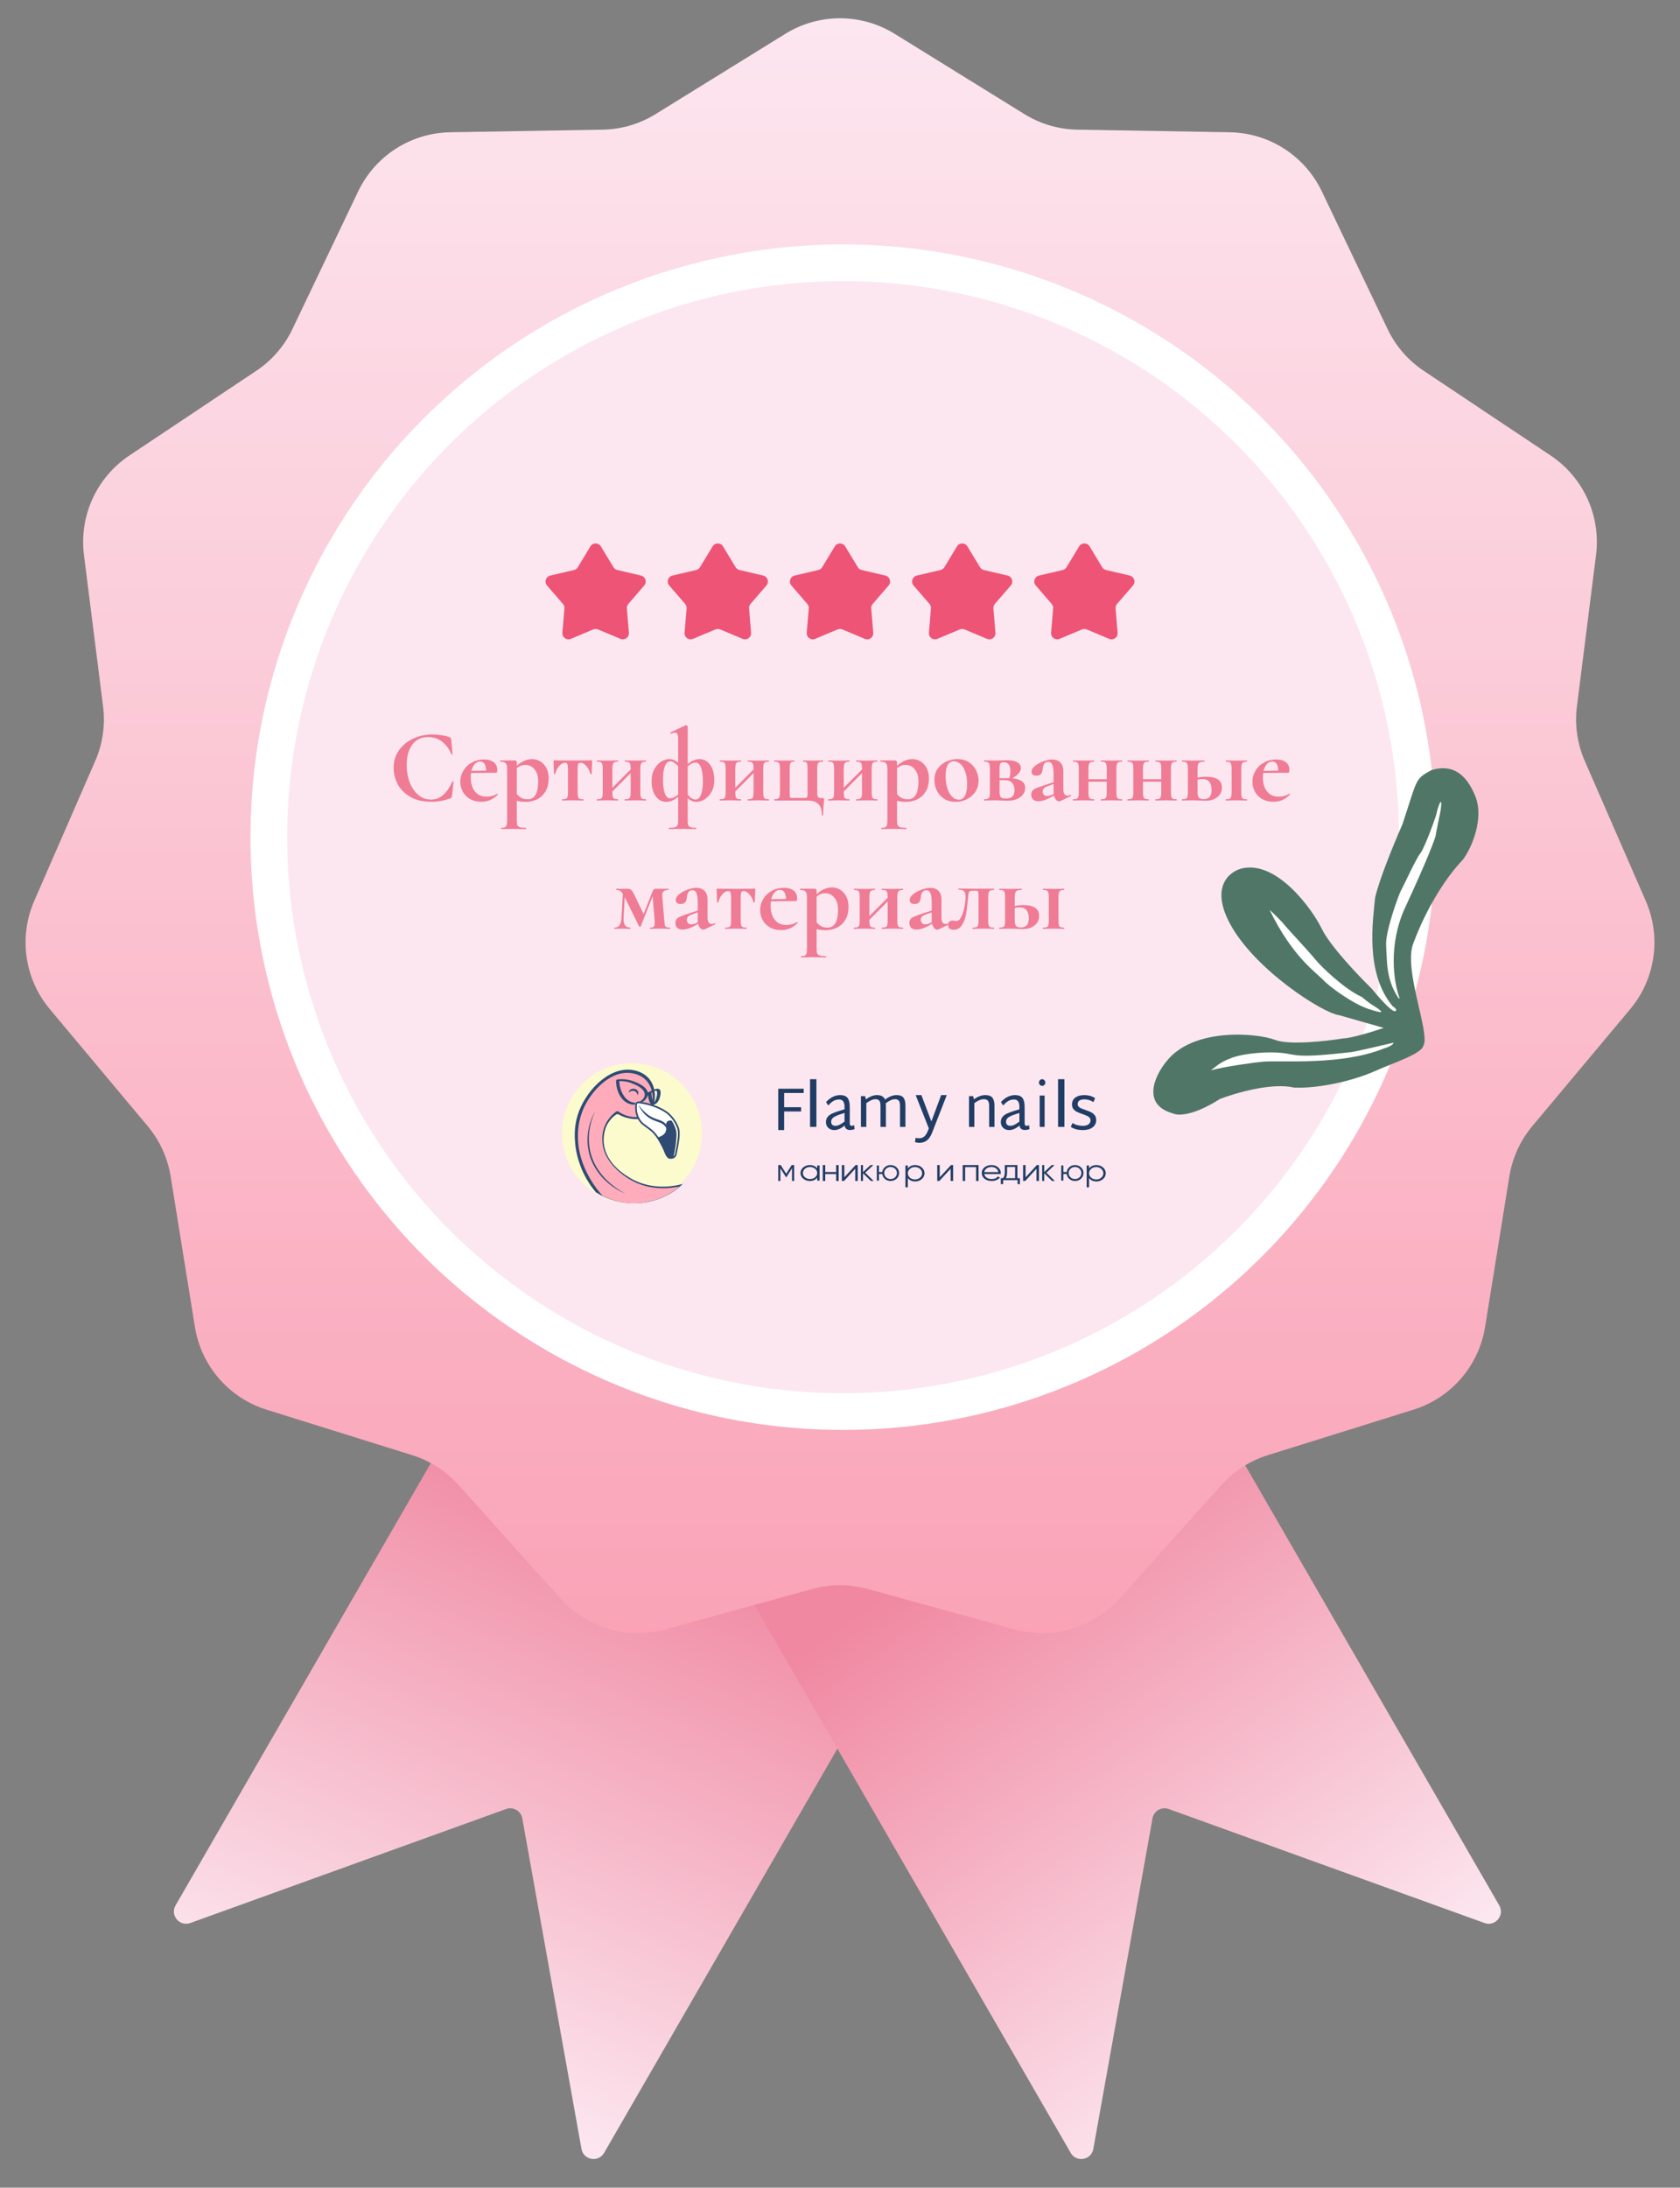 <?xml version="1.0" encoding="UTF-8"?> <svg xmlns="http://www.w3.org/2000/svg" width="275" height="358" viewBox="0 0 275 358" fill="none"><rect x="0" y="0" width="275" height="358" fill="#808080" stroke="none"/> <path d="M120 153.732C120.552 152.775 121.775 152.448 122.732 153L189.416 191.5C190.373 192.052 190.7 193.275 190.148 194.232L98.884 352.306C97.952 353.921 95.512 353.494 95.183 351.659L85.492 297.559C85.273 296.339 84.01 295.61 82.844 296.03L31.147 314.687C29.393 315.32 27.804 313.421 28.736 311.806L120 153.732Z" fill="url(#paint0_linear_385_234)"></path> <path d="M84 194.232C83.448 193.275 83.775 192.052 84.732 191.5L151.416 153C152.373 152.448 153.596 152.775 154.148 153.732L245.412 311.806C246.344 313.421 244.755 315.32 243.001 314.687L191.304 296.03C190.138 295.61 188.875 296.339 188.656 297.559L178.965 351.659C178.636 353.494 176.196 353.921 175.264 352.306L84 194.232Z" fill="url(#paint1_linear_385_234)"></path> <path d="M128.556 5.533C134.037 2.143 140.963 2.143 146.444 5.533L167.691 18.677C170.293 20.288 173.282 21.165 176.342 21.218L201.323 21.647C207.766 21.758 213.593 25.503 216.371 31.318L227.138 53.862C228.457 56.624 230.497 58.978 233.043 60.677L253.826 74.543C259.187 78.12 262.064 84.421 261.257 90.815L258.126 115.602C257.743 118.638 258.186 121.722 259.41 124.527L269.396 147.428C271.973 153.335 270.987 160.191 266.851 165.134L250.817 184.293C248.852 186.641 247.558 189.474 247.071 192.496L243.091 217.161C242.064 223.523 237.528 228.758 231.377 230.679L207.53 238.129C204.608 239.041 201.987 240.726 199.944 243.004L183.261 261.602C178.958 266.399 172.312 268.35 166.098 266.641L142.009 260.015C139.058 259.203 135.942 259.203 132.991 260.015L108.902 266.641C102.688 268.35 96.042 266.399 91.739 261.602L75.056 243.004C73.013 240.726 70.392 239.041 67.471 238.129L43.623 230.679C37.472 228.758 32.936 223.523 31.909 217.161L27.929 192.496C27.442 189.474 26.148 186.641 24.183 184.293L8.149 165.134C4.013 160.191 3.027 153.335 5.604 147.428L15.59 124.527C16.814 121.722 17.257 118.638 16.873 115.602L13.743 90.815C12.936 84.421 15.813 78.12 21.174 74.543L41.957 60.677C44.503 58.978 46.543 56.624 47.862 53.862L58.629 31.318C61.407 25.503 67.234 21.758 73.677 21.647L98.658 21.218C101.718 21.165 104.707 20.288 107.309 18.677L128.556 5.533Z" fill="url(#paint2_linear_385_234)"></path> <circle cx="138" cy="137" r="94" fill="#FCE7F0" stroke="white" stroke-width="6"></circle> <path d="M231.435 154.149C229.502 158.351 234.243 169.19 232.969 171.176C232.614 172.493 227.9 174 225.434 175.117C220.554 177.329 214.649 178.165 211.74 177.966C208.187 177.125 202.222 178.866 199.684 179.842C195.405 182.583 192.862 182.585 192.125 182.243C186.746 180.814 189.06 175.984 190.89 173.747C195.268 168.067 205.825 169.052 208.706 170.17C211.01 171.065 217.118 170.379 219.884 169.924C221.249 169.901 224.861 168.771 226.496 168.209L219.229 166.13C216.599 165.847 205.305 158.654 201.29 151.072C198.078 145.006 201.319 142.562 203.341 142.098C208.989 140.833 214.728 148.621 216.401 152.057C217.74 154.805 222.364 159.671 224.509 161.76C225.586 163.088 227.917 165.764 228.431 165.458C228.729 165.282 228.395 164.927 227.945 164.64C223.351 159.125 224.776 150.36 225.092 146.89C225.77 144.002 227.83 138.865 229.573 134.872C232.068 127.358 231.56 127.54 234.291 126.036C238.52 124.703 240.468 127.805 241.477 130.256C242.984 133.917 240.898 138.806 239.438 140.699C235.266 145.114 232.458 151.33 231.435 154.149Z" fill="#507668"></path> <path d="M230.025 148.476C227.182 154.59 228.168 160.761 229.016 163.083C229.203 163.561 229.009 163.414 228.889 163.281C226.819 160.212 227.065 157.117 226.892 154.762C226.719 152.407 229.093 146.081 229.347 145.684C229.602 145.287 231.844 140.391 232.498 139.633C233.152 138.876 235.161 133.381 235.181 133.001C235.2 132.621 236.242 129.421 235.815 132.624C235.771 132.955 235.043 136.278 235.023 136.658C235.004 137.038 233.58 140.833 230.025 148.476Z" fill="white"></path> <path d="M210.275 151.371C209.857 150.834 208.31 149.304 207.823 148.898C211.56 156.628 215.586 159.272 216.613 160.381C217.641 161.491 221.539 164.333 224.106 165.142C226.672 165.951 226.221 165.604 225.716 165.168C225.312 164.818 224.434 164.455 222.918 163.145C220.082 161.882 216.337 158.242 215.43 157.153C213.718 155.099 210.797 152.044 210.275 151.371Z" fill="white"></path> <path d="M206.761 173.734C205.82 173.802 200.588 174.496 198.161 175.161C198.977 174.676 199.396 173.935 201.606 173.113C203.816 172.29 207.874 172.055 209.968 172.319C212.355 172.619 212.209 173.198 221.169 172.171C221.89 172.089 226.384 171.037 228.104 170.628C228.132 171.005 227.028 171.432 226.472 171.599C219.533 174.373 210.055 173.496 206.761 173.734Z" fill="white"></path> <path d="M128.357 178.861V181.188H131.136V181.885H128.357V184.93H127.392V178.164H131.556V178.861H128.357Z" fill="#213D65"></path> <path d="M132.596 176.602H133.637V184.409H132.596V176.602Z" fill="#213D65"></path> <path d="M139.883 184.778C139.653 184.866 139.422 184.913 139.192 184.92C138.936 184.92 138.727 184.866 138.563 184.758C138.4 184.65 138.299 184.462 138.261 184.192C137.653 184.684 137.09 184.93 136.572 184.93C136.169 184.93 135.839 184.807 135.583 184.561C135.326 184.315 135.199 184.007 135.199 183.635C135.199 183.292 135.289 183.007 135.468 182.781C135.647 182.555 135.898 182.367 136.221 182.219C136.544 182.071 136.981 181.912 137.532 181.744L138.242 181.532V181.137C138.242 180.328 137.951 179.923 137.368 179.923C137.048 179.923 136.754 179.992 136.485 180.13C136.216 180.269 135.912 180.526 135.573 180.904L135.218 180.338C135.935 179.583 136.706 179.205 137.532 179.205C138.082 179.205 138.481 179.357 138.728 179.66C138.974 179.963 139.097 180.469 139.097 181.177V183.818C139.097 183.966 139.123 184.072 139.174 184.136C139.225 184.2 139.305 184.232 139.414 184.232C139.511 184.232 139.648 184.199 139.827 184.131L139.883 184.778ZM136.245 184.07C136.373 184.178 136.543 184.232 136.754 184.232C136.972 184.232 137.197 184.175 137.431 184.061C137.664 183.946 137.935 183.77 138.242 183.535V182.128L137.695 182.3C137.087 182.496 136.661 182.684 136.418 182.867C136.175 183.048 136.053 183.281 136.053 183.565C136.053 183.794 136.117 183.963 136.245 184.07Z" fill="#213D65"></path> <path d="M147.897 179.639C148.106 179.927 148.211 180.349 148.211 180.902V184.41H147.325V180.977C147.325 180.581 147.263 180.299 147.14 180.129C147.018 179.959 146.807 179.875 146.508 179.875C146.276 179.875 146.04 179.93 145.802 180.04C145.563 180.15 145.294 180.315 144.996 180.534C145.009 180.61 145.015 180.732 145.015 180.902V184.41H144.129V180.977C144.129 180.581 144.068 180.299 143.945 180.129C143.822 179.959 143.611 179.875 143.313 179.875C143.088 179.875 142.855 179.928 142.616 180.035C142.377 180.142 142.108 180.305 141.81 180.525V184.41H140.924V179.374H141.611L141.74 179.903C142.377 179.437 142.978 179.205 143.542 179.205C143.907 179.205 144.195 179.268 144.407 179.394C144.619 179.519 144.776 179.702 144.876 179.94C145.539 179.45 146.159 179.205 146.736 179.205C147.301 179.204 147.688 179.349 147.897 179.639Z" fill="#213D65"></path> <path d="M154.977 179.205L152.609 185.275C152.377 185.887 152.092 186.329 151.752 186.602C151.411 186.875 150.997 187.012 150.507 187.012C150.234 187.012 149.989 186.972 149.772 186.892L149.884 186.194C150.088 186.247 150.275 186.273 150.445 186.273C150.785 186.273 151.071 186.173 151.302 185.974C151.533 185.774 151.751 185.408 151.955 184.876L152.037 184.646L149.885 179.205H150.823L152.456 183.518L154.058 179.205H154.977Z" fill="#213D65"></path> <path d="M162.455 179.643C162.674 179.936 162.784 180.355 162.784 180.902V184.41H161.912V180.977C161.912 180.581 161.846 180.299 161.715 180.129C161.585 179.959 161.36 179.875 161.039 179.875C160.797 179.875 160.553 179.928 160.304 180.035C160.056 180.142 159.785 180.305 159.491 180.525V184.41H158.62V179.374H159.296L159.423 179.903C160.057 179.437 160.671 179.205 161.265 179.205C161.839 179.204 162.236 179.351 162.455 179.643Z" fill="#213D65"></path> <path d="M168.509 184.778C168.278 184.866 168.048 184.913 167.818 184.92C167.562 184.92 167.352 184.866 167.189 184.758C167.026 184.65 166.925 184.462 166.887 184.192C166.279 184.684 165.716 184.93 165.197 184.93C164.794 184.93 164.465 184.807 164.208 184.561C163.952 184.315 163.825 184.007 163.825 183.635C163.825 183.292 163.914 183.007 164.094 182.781C164.273 182.555 164.524 182.367 164.847 182.219C165.17 182.071 165.607 181.912 166.157 181.744L166.868 181.532V181.137C166.868 180.328 166.576 179.923 165.994 179.923C165.674 179.923 165.38 179.992 165.111 180.13C164.842 180.269 164.538 180.526 164.199 180.904L163.844 180.338C164.561 179.583 165.332 179.205 166.158 179.205C166.708 179.205 167.106 179.357 167.353 179.66C167.6 179.963 167.723 180.469 167.723 181.177V183.818C167.723 183.966 167.749 184.072 167.8 184.136C167.851 184.2 167.931 184.232 168.04 184.232C168.136 184.232 168.274 184.199 168.453 184.131L168.509 184.778ZM164.871 184.07C164.999 184.178 165.168 184.232 165.38 184.232C165.597 184.232 165.823 184.175 166.057 184.061C166.29 183.946 166.561 183.77 166.868 183.535V182.128L166.321 182.3C165.712 182.496 165.287 182.684 165.044 182.867C164.801 183.048 164.679 183.281 164.679 183.565C164.679 183.794 164.743 183.963 164.871 184.07Z" fill="#213D65"></path> <path d="M170.224 177.538C170.121 177.433 170.07 177.306 170.07 177.159C170.07 177.005 170.121 176.874 170.224 176.766C170.327 176.657 170.447 176.602 170.586 176.602C170.731 176.602 170.854 176.657 170.957 176.766C171.06 176.874 171.111 177.005 171.111 177.159C171.111 177.306 171.06 177.433 170.957 177.538C170.854 177.644 170.731 177.696 170.586 177.696C170.447 177.696 170.327 177.644 170.224 177.538ZM170.188 179.281H170.994V184.409H170.188V179.281Z" fill="#213D65"></path> <path d="M173.193 176.602H174.234V184.409H173.193V176.602Z" fill="#213D65"></path> <path d="M176.163 184.8C175.845 184.713 175.55 184.586 175.275 184.418L175.56 183.765C176.032 184.08 176.603 184.237 177.272 184.237C177.639 184.237 177.936 184.157 178.165 183.996C178.394 183.836 178.509 183.608 178.509 183.313C178.509 183.146 178.452 183.004 178.339 182.886C178.227 182.769 178.087 182.672 177.922 182.595C177.756 182.518 177.522 182.426 177.219 182.319C176.845 182.192 176.543 182.073 176.31 181.962C176.077 181.852 175.88 181.698 175.718 181.501C175.556 181.303 175.475 181.05 175.475 180.742C175.475 180.247 175.66 179.867 176.03 179.602C176.4 179.337 176.877 179.205 177.462 179.205C178.138 179.205 178.737 179.369 179.258 179.697L178.984 180.35C178.533 180.048 178.033 179.898 177.483 179.898C177.159 179.898 176.899 179.962 176.701 180.089C176.504 180.216 176.405 180.41 176.405 180.671C176.405 180.912 176.511 181.1 176.722 181.233C176.934 181.368 177.254 181.505 177.684 181.645C178.057 181.772 178.36 181.893 178.593 182.007C178.825 182.121 179.025 182.282 179.19 182.489C179.356 182.696 179.439 182.961 179.439 183.283C179.439 183.785 179.241 184.185 178.847 184.483C178.452 184.781 177.927 184.93 177.272 184.93C176.85 184.93 176.48 184.887 176.163 184.8Z" fill="#213D65"></path> <path d="M129.591 190.655H129.994V193.257H129.644V191.181L128.714 192.659H128.672L127.742 191.181V193.257H127.392V190.655H127.796L128.693 192.081L129.591 190.655Z" fill="#213D65"></path> <path d="M133.766 191.202V190.715H134.158V193.198H133.766V192.711C133.493 193.075 133.093 193.257 132.567 193.257C132.143 193.257 131.781 193.131 131.48 192.88C131.183 192.628 131.035 192.32 131.035 191.956C131.035 191.592 131.183 191.284 131.48 191.033C131.781 190.781 132.143 190.655 132.567 190.655C133.093 190.656 133.493 190.837 133.766 191.202ZM131.765 192.657C131.991 192.845 132.268 192.94 132.596 192.94C132.925 192.94 133.202 192.845 133.428 192.657C133.654 192.462 133.766 192.228 133.766 191.956C133.766 191.682 133.654 191.45 133.428 191.261C133.202 191.069 132.925 190.973 132.596 190.973C132.268 190.973 131.991 191.07 131.765 191.261C131.54 191.45 131.427 191.681 131.427 191.956C131.427 192.228 131.539 192.462 131.765 192.657Z" fill="#213D65"></path> <path d="M136.872 191.79V190.655H137.281V193.257H136.872V192.122H135.087V193.257H134.678V190.655H135.087V191.79H136.872Z" fill="#213D65"></path> <path d="M138.21 192.659L140.057 190.655H140.404V193.257H139.995V191.253L138.148 193.257H137.801V190.655H138.21V192.659Z" fill="#213D65"></path> <path d="M141.625 191.904L143.006 193.257H142.552L141.264 192.003V193.257H140.924V190.655H141.264V191.805L142.49 190.655H142.954L141.625 191.904Z" fill="#213D65"></path> <path d="M145.781 190.655C146.168 190.655 146.495 190.781 146.763 191.033C147.034 191.281 147.17 191.589 147.17 191.956C147.17 192.32 147.034 192.63 146.763 192.885C146.492 193.133 146.164 193.257 145.781 193.257C145.429 193.257 145.122 193.15 144.862 192.934C144.605 192.713 144.459 192.439 144.424 192.115H143.875V193.198H143.526V190.715H143.875V191.798H144.424C144.462 191.47 144.609 191.198 144.862 190.983C145.119 190.764 145.425 190.655 145.781 190.655ZM145.042 192.656C145.242 192.845 145.488 192.94 145.781 192.94C146.073 192.94 146.32 192.845 146.52 192.656C146.721 192.461 146.821 192.228 146.821 191.956C146.821 191.681 146.721 191.449 146.52 191.261C146.32 191.069 146.074 190.973 145.781 190.973C145.488 190.973 145.242 191.069 145.042 191.261C144.841 191.449 144.741 191.681 144.741 191.956C144.741 192.228 144.841 192.461 145.042 192.656Z" fill="#213D65"></path> <path d="M149.802 190.655C150.225 190.655 150.585 190.785 150.882 191.044C151.183 191.303 151.333 191.621 151.333 191.995C151.333 192.371 151.183 192.688 150.882 192.947C150.585 193.206 150.225 193.336 149.802 193.336C149.275 193.336 148.875 193.149 148.602 192.773V194.298H148.211V190.717H148.602V191.218C148.876 190.842 149.276 190.655 149.802 190.655ZM148.941 192.717C149.167 192.911 149.443 193.009 149.772 193.009C150.101 193.009 150.378 192.911 150.603 192.717C150.829 192.516 150.942 192.275 150.942 191.995C150.942 191.712 150.829 191.474 150.603 191.279C150.378 191.081 150.101 190.982 149.772 190.982C149.443 190.982 149.167 191.082 148.941 191.279C148.715 191.474 148.603 191.712 148.603 191.995C148.603 192.275 148.715 192.516 148.941 192.717Z" fill="#213D65"></path> <path d="M153.824 192.659L155.671 190.655H156.018V193.257H155.609V191.253L153.762 193.257H153.415V190.655H153.824V192.659Z" fill="#213D65"></path> <path d="M157.579 190.655H160.181V193.257H159.773V190.988H157.988V193.257H157.58V190.655H157.579Z" fill="#213D65"></path> <path d="M162.303 190.655C162.761 190.655 163.127 190.786 163.401 191.047C163.683 191.306 163.825 191.612 163.825 191.966C163.825 191.983 163.82 192.034 163.812 192.12H161.119C161.16 192.369 161.291 192.567 161.512 192.716C161.732 192.865 162.008 192.94 162.34 192.94C162.806 192.94 163.135 192.799 163.327 192.518L163.683 192.686C163.548 192.865 163.363 193.005 163.127 193.106C162.892 193.207 162.628 193.257 162.333 193.257C161.851 193.257 161.458 193.135 161.155 192.89C160.853 192.645 160.702 192.334 160.702 191.956C160.702 191.582 160.851 191.273 161.149 191.028C161.448 190.779 161.832 190.655 162.303 190.655ZM162.303 190.973C161.984 190.973 161.717 191.049 161.502 191.201C161.288 191.353 161.159 191.554 161.119 191.802H163.407C163.362 191.537 163.237 191.334 163.032 191.191C162.82 191.046 162.577 190.973 162.303 190.973Z" fill="#213D65"></path> <path d="M166.542 190.655V192.803H166.947V193.778H166.566V193.118H164.206V193.778H163.825V192.803H164.178C164.374 192.579 164.472 192.269 164.472 191.872V190.655H166.542ZM164.64 192.803H166.161V190.97H164.853V191.872C164.853 192.252 164.782 192.563 164.64 192.803Z" fill="#213D65"></path> <path d="M167.877 192.659L169.723 190.655H170.07V193.257H169.661V191.253L167.815 193.257H167.468V190.655H167.877V192.659Z" fill="#213D65"></path> <path d="M171.291 191.904L172.673 193.257H172.219L170.931 192.003V193.257H170.591V190.655H170.931V191.805L172.157 190.655H172.621L171.291 191.904Z" fill="#213D65"></path> <path d="M175.968 190.655C176.355 190.655 176.683 190.781 176.95 191.033C177.221 191.281 177.357 191.589 177.357 191.956C177.357 192.32 177.221 192.63 176.95 192.885C176.679 193.133 176.351 193.257 175.968 193.257C175.616 193.257 175.31 193.15 175.049 192.934C174.792 192.713 174.646 192.439 174.611 192.115H174.062V193.198H173.713V190.715H174.062V191.798H174.611C174.649 191.47 174.796 191.198 175.049 190.983C175.306 190.764 175.613 190.655 175.968 190.655ZM175.229 192.656C175.429 192.845 175.676 192.94 175.968 192.94C176.26 192.94 176.507 192.845 176.708 192.656C176.908 192.461 177.008 192.228 177.008 191.956C177.008 191.681 176.908 191.449 176.708 191.261C176.507 191.069 176.261 190.973 175.968 190.973C175.676 190.973 175.429 191.069 175.229 191.261C175.028 191.449 174.928 191.681 174.928 191.956C174.928 192.228 175.028 192.461 175.229 192.656Z" fill="#213D65"></path> <path d="M179.468 190.655C179.891 190.655 180.252 190.785 180.549 191.044C180.849 191.303 181 191.621 181 191.995C181 192.371 180.849 192.688 180.549 192.947C180.252 193.206 179.891 193.336 179.468 193.336C178.942 193.336 178.542 193.149 178.269 192.773V194.298H177.877V190.717H178.269V191.218C178.542 190.842 178.942 190.655 179.468 190.655ZM178.608 192.717C178.833 192.911 179.11 193.009 179.439 193.009C179.767 193.009 180.044 192.911 180.27 192.717C180.496 192.516 180.608 192.275 180.608 191.995C180.608 191.712 180.496 191.474 180.27 191.279C180.044 191.081 179.768 190.982 179.439 190.982C179.11 190.982 178.833 191.082 178.608 191.279C178.382 191.474 178.269 191.712 178.269 191.995C178.269 192.275 178.382 192.516 178.608 192.717Z" fill="#213D65"></path> <path d="M103.45 196.901C109.774 196.901 114.901 191.774 114.901 185.45C114.901 179.126 109.774 174 103.45 174C97.126 174 92 179.126 92 185.45C92 191.774 97.126 196.901 103.45 196.901Z" fill="#FCFBCD"></path> <path d="M111.778 193.742C110.84 194 106.831 194.991 103.116 192.758C102.235 192.23 99.191 190.383 98.84 187.128C98.687 185.714 99.157 184.532 99.249 184.311C99.249 184.311 99.768 183.088 100.853 182.388C100.969 182.313 101.082 182.316 101.082 182.316C101.139 182.318 101.196 182.333 101.248 182.363C101.681 182.608 102.329 182.902 103.16 183.048C104.082 183.21 104.851 183.122 105.328 183.03C105.601 182.853 105.99 182.555 106.336 182.094C107.508 180.53 107.529 177.957 106.172 176.44C105.136 175.281 103.631 175.089 103.105 175.053C99.393 174.797 95.719 178.714 94.549 182.508C93.929 184.52 94.076 186.293 94.159 187.193C94.218 187.833 94.483 190.219 95.976 192.86C96.53 193.84 97.106 194.594 97.545 195.115C97.917 195.35 98.471 195.672 99.18 195.974C102.369 197.332 105.282 196.843 106.102 196.68C107.213 196.458 108.06 196.122 108.54 195.908C110.05 195.236 111.119 194.367 111.778 193.742Z" fill="#2F4B74"></path> <path d="M111.257 194.146C110.248 194.373 106.425 195.107 102.871 192.866C102.216 192.452 98.938 190.384 98.621 187.051C98.572 186.545 98.468 185.268 99.162 183.886C99.662 182.891 100.364 182.265 100.835 181.92C100.959 181.829 101.122 181.829 101.249 181.916C101.686 182.216 102.421 182.624 103.407 182.764C104.19 182.875 104.845 182.778 105.267 182.678C105.47 182.577 105.741 182.413 105.996 182.147C107.2 180.891 107.127 178.317 105.846 176.869C104.894 175.795 103.517 175.61 103.012 175.574C99.636 175.327 96.544 178.833 95.391 181.706C95.36 181.783 95.317 181.89 95.269 182.023C94.544 183.992 94.588 185.7 94.613 186.427C94.721 189.506 95.982 191.799 96.539 192.788C97.265 194.074 98.051 195.038 98.65 195.687C99.351 196.037 100.36 196.453 101.628 196.696C102.205 196.807 103.128 196.938 104.264 196.891C104.772 196.87 106.587 196.761 108.512 195.891C109.142 195.605 109.643 195.302 109.812 195.198C110.405 194.833 110.886 194.463 111.257 194.146Z" fill="#FEACBB"></path> <path d="M102.932 178.795C102.913 178.606 103.036 178.404 103.233 178.287C103.428 178.165 103.698 178.13 103.938 178.198C104.176 178.268 104.372 178.437 104.448 178.637C104.529 178.834 104.495 179.061 104.354 179.205C104.335 179.017 104.266 178.872 104.171 178.758C104.074 178.647 103.952 178.566 103.816 178.53C103.681 178.488 103.53 178.49 103.376 178.529C103.222 178.57 103.071 178.653 102.932 178.795Z" fill="#2F4B74"></path> <path d="M107.883 178.221C107.599 178.081 107.222 178.227 106.954 178.34C106.663 178.463 106.377 178.605 106.134 178.806C106.074 178.855 106.053 178.885 106.053 178.958C106.052 179.025 106.054 179.091 106.058 179.157C106.067 179.31 106.09 179.462 106.121 179.612C106.158 179.785 106.199 179.957 106.257 180.124C106.318 180.305 106.397 180.51 106.539 180.644C106.716 180.811 106.989 180.783 107.201 180.7C107.693 180.507 107.936 179.905 108.052 179.441C108.103 179.241 108.131 179.034 108.134 178.828C108.138 178.627 108.115 178.361 107.92 178.242C107.811 178.176 107.658 178.207 107.544 178.251C107.506 178.266 107.28 178.386 107.384 178.45C107.599 178.58 107.572 178.923 107.549 179.135C107.515 179.446 107.431 179.751 107.298 180.036C107.23 180.183 107.148 180.326 107.039 180.448C107.027 180.461 107 180.488 106.995 180.493C106.984 180.502 106.969 180.511 106.959 180.522C106.984 180.498 106.971 180.519 106.957 180.523C106.98 180.517 107 180.504 107.024 180.499C107.055 180.492 107.12 180.5 107.146 180.488C107.165 180.479 107.166 180.517 107.147 180.488C107.14 180.477 107.133 180.483 107.128 180.48C106.92 180.358 106.84 180.023 106.781 179.814C106.685 179.476 106.624 179.131 106.627 178.779C106.607 178.815 106.587 178.85 106.566 178.885C106.713 178.767 106.871 178.664 107.043 178.585C107.145 178.539 107.249 178.495 107.354 178.459C107.359 178.458 107.375 178.446 107.396 178.45C107.342 178.439 107.414 178.468 107.421 178.471C107.535 178.528 107.723 178.468 107.826 178.412C107.902 178.369 108 178.279 107.883 178.221Z" fill="#2F4B74"></path> <path d="M105.975 179.202C106.135 179.214 106.291 179.186 106.436 179.111C106.508 179.074 106.579 178.995 106.573 178.902C106.567 178.812 106.487 178.756 106.411 178.747C106.251 178.729 106.092 178.712 105.932 178.694C105.909 178.691 105.886 178.689 105.863 178.686C105.808 178.68 105.755 178.688 105.702 178.71C105.656 178.729 105.606 178.758 105.575 178.803C105.555 178.834 105.539 178.868 105.533 178.906C105.526 178.959 105.556 179.014 105.593 179.044C105.702 179.134 105.84 179.19 105.975 179.202C106.041 179.208 106.108 179.198 106.167 179.166C106.213 179.14 106.272 179.092 106.292 179.035C106.309 178.985 106.314 178.927 106.281 178.882C106.247 178.836 106.195 178.807 106.142 178.801C106.114 178.799 106.086 178.794 106.059 178.787C106.078 178.792 106.097 178.797 106.115 178.802C106.072 178.79 106.031 178.773 105.992 178.752C106.008 178.761 106.024 178.77 106.04 178.779C106.014 178.763 105.99 178.747 105.967 178.728C105.877 178.847 105.787 178.967 105.696 179.086C105.856 179.104 106.015 179.122 106.175 179.139C106.199 179.142 106.222 179.145 106.244 179.147C106.235 179.026 106.227 178.904 106.218 178.783C106.205 178.79 106.191 178.796 106.177 178.802C106.197 178.794 106.219 178.785 106.24 178.776C106.208 178.789 106.175 178.798 106.142 178.805C106.164 178.801 106.187 178.796 106.209 178.792C106.175 178.798 106.142 178.801 106.108 178.801C106.129 178.801 106.151 178.802 106.171 178.803C106.161 178.803 106.151 178.802 106.141 178.801C106.075 178.796 106.009 178.805 105.949 178.838C105.903 178.864 105.844 178.912 105.824 178.968C105.807 179.018 105.803 179.077 105.835 179.122C105.87 179.168 105.922 179.198 105.975 179.202Z" fill="#2F4B74"></path> <path d="M103.705 176.946C102.876 176.647 102.017 176.548 101.147 176.63C101.07 176.637 100.851 176.704 100.849 176.816C100.819 178.494 101.694 180.438 103.397 180.734C104.284 180.888 105.331 180.477 105.846 179.672C106.271 179.008 105.991 178.342 105.45 177.884C104.938 177.451 104.319 177.175 103.705 176.946C103.586 176.902 103.441 176.928 103.335 176.999C103.276 177.038 103.165 177.166 103.288 177.212C103.729 177.375 104.165 177.564 104.568 177.815C105.003 178.086 105.559 178.522 105.541 179.121C105.515 179.967 104.496 180.539 103.789 180.447C103.098 180.358 102.48 179.895 102.094 179.294C101.614 178.544 101.356 177.652 101.372 176.745C101.273 176.807 101.173 176.869 101.074 176.931C101.822 176.861 102.576 176.955 103.288 177.212C103.407 177.255 103.551 177.231 103.658 177.159C103.716 177.121 103.828 176.991 103.705 176.946Z" fill="#2F4B74"></path> <path d="M102.409 195.339C101.177 194.848 100.05 194.083 99.063 193.161C98.085 192.225 97.286 191.075 96.764 189.792C96.279 188.496 96.069 187.084 96.204 185.703C96.271 185.014 96.412 184.334 96.615 183.678C96.833 183.027 97.1 182.393 97.443 181.807C96.86 183.035 96.493 184.369 96.406 185.721C96.316 187.072 96.52 188.439 97.009 189.689C97.496 190.941 98.273 192.057 99.201 193.007C100.143 193.945 101.223 194.745 102.409 195.339Z" fill="#2F4B74"></path> <path d="M104.374 180.248C104.182 180.225 104.006 180.368 103.99 180.568C103.986 180.623 103.981 180.68 103.978 180.741C103.96 181.103 103.978 181.406 103.992 181.548C104.045 182.068 104.306 183.041 105.029 183.668C105.148 183.771 105.145 183.748 105.895 184.32C106.226 184.574 106.395 184.696 106.468 184.763C107.046 185.297 107.398 185.866 107.613 186.22C107.972 186.809 108.35 187.6 108.471 187.859C108.752 188.462 108.951 188.965 109.358 189.069C109.64 189.141 109.868 189.029 109.868 189.029C110.055 188.937 110.147 188.784 110.174 188.738C110.236 188.631 110.249 188.548 110.288 188.341C110.324 188.155 110.371 187.971 110.403 187.784C110.541 186.986 110.523 187.13 110.569 186.844C110.66 186.257 110.707 185.963 110.722 185.651C110.742 185.233 110.755 184.951 110.67 184.578C110.585 184.203 110.443 183.921 110.326 183.69C110.291 183.62 110.163 183.369 109.944 183.054C109.944 183.054 109.612 182.573 109.193 182.166C108.935 181.915 107.773 180.994 105.664 180.483C105.339 180.403 104.901 180.313 104.374 180.248Z" fill="white"></path> <path d="M109.895 189.614C109.823 189.614 109.744 189.606 109.661 189.585C109.212 189.471 108.986 188.985 108.724 188.422C108.7 188.372 108.677 188.32 108.652 188.268C108.573 188.1 108.159 187.23 107.77 186.598C107.558 186.253 107.203 185.676 106.605 185.129C106.559 185.086 106.459 185.011 106.294 184.888C106.217 184.83 106.127 184.763 106.021 184.682C105.585 184.352 105.393 184.215 105.291 184.141C105.209 184.082 105.175 184.057 105.117 184.007C104.186 183.208 104.018 181.976 103.994 181.737C103.975 181.553 103.961 181.233 103.979 180.886C103.982 180.823 103.986 180.761 103.991 180.704C104.001 180.569 104.064 180.447 104.166 180.361C104.269 180.274 104.406 180.233 104.538 180.249C104.995 180.304 105.45 180.386 105.892 180.492C108.381 181.09 109.564 182.208 109.613 182.255C110.052 182.678 110.396 183.166 110.41 183.187C110.619 183.486 110.755 183.735 110.816 183.857C110.94 184.099 111.093 184.4 111.185 184.801C111.278 185.204 111.263 185.514 111.241 185.943C111.225 186.271 111.177 186.576 111.081 187.183C111.059 187.324 111.051 187.365 111.034 187.457C111.015 187.555 110.985 187.72 110.909 188.152C110.89 188.264 110.865 188.375 110.841 188.483C110.823 188.564 110.805 188.645 110.79 188.726L110.781 188.77C110.745 188.961 110.726 189.057 110.654 189.18C110.538 189.376 110.387 189.48 110.28 189.532C110.257 189.545 110.105 189.614 109.895 189.614ZM104.481 180.524C104.428 180.524 104.377 180.543 104.336 180.577C104.291 180.615 104.263 180.669 104.258 180.728C104.254 180.783 104.25 180.841 104.247 180.902C104.23 181.232 104.243 181.535 104.261 181.709C104.322 182.317 104.629 183.229 105.288 183.795C105.338 183.838 105.365 183.858 105.445 183.915C105.548 183.99 105.741 184.128 106.179 184.46C106.286 184.541 106.375 184.608 106.451 184.665C106.629 184.798 106.726 184.871 106.783 184.923C107.409 185.496 107.791 186.117 107.996 186.45C108.382 187.078 108.78 187.909 108.893 188.148C108.917 188.2 108.941 188.253 108.965 188.303C109.208 188.823 109.399 189.234 109.725 189.317C109.964 189.378 110.163 189.286 110.165 189.284C110.238 189.249 110.342 189.177 110.423 189.039C110.471 188.958 110.483 188.893 110.517 188.719L110.526 188.675C110.542 188.592 110.56 188.508 110.579 188.425C110.602 188.32 110.626 188.212 110.645 188.106C110.72 187.673 110.751 187.507 110.77 187.408C110.787 187.319 110.795 187.279 110.816 187.142C110.91 186.545 110.958 186.245 110.973 185.933C110.993 185.512 111.007 185.233 110.923 184.868C110.839 184.5 110.695 184.217 110.578 183.989C110.52 183.873 110.391 183.637 110.192 183.352C110.189 183.347 109.849 182.864 109.429 182.46C109.383 182.415 108.25 181.346 105.831 180.765C105.398 180.661 104.953 180.581 104.507 180.526C104.498 180.525 104.489 180.524 104.481 180.524Z" fill="#2F4B74"></path> <path d="M107.614 186.137C107.778 186.416 107.943 186.719 108.107 187.042C108.321 187.466 108.505 187.875 108.664 188.262V188.263C108.767 188.625 108.922 188.968 109.131 189.292C109.167 189.343 109.342 189.584 109.635 189.611C109.771 189.625 109.882 189.587 109.948 189.557C110.111 189.476 110.195 189.333 110.225 189.281C110.258 189.222 110.283 189.162 110.344 188.874C110.384 188.691 110.416 188.524 110.443 188.357C110.531 187.804 110.545 187.737 110.563 187.628C110.563 187.628 110.575 187.556 110.585 187.481C110.655 186.988 110.688 186.581 110.704 186.321C110.735 185.794 110.75 185.53 110.722 185.313C110.667 184.875 110.54 184.557 110.437 184.304C110.337 184.058 110.183 183.736 109.946 183.392C109.724 183.353 109.394 183.335 109.195 183.556C108.87 183.915 109.207 184.56 108.972 185.17C108.847 185.491 108.526 185.896 107.614 186.137Z" fill="#2F4B74"></path> <path d="M104.491 180.766C104.907 181.368 105.399 181.904 105.965 182.339C106.531 182.79 107.174 183.048 107.889 183.27C108.241 183.393 108.617 183.567 108.901 183.847C109.186 184.12 109.391 184.463 109.513 184.822C109.759 185.545 109.724 186.3 109.599 187.012C109.586 186.289 109.518 185.561 109.249 184.919C109.108 184.604 108.922 184.312 108.665 184.09C108.416 183.863 108.109 183.717 107.766 183.604C107.425 183.484 107.061 183.368 106.718 183.196C106.376 183.024 106.058 182.805 105.779 182.555C105.211 182.06 104.779 181.435 104.491 180.766Z" fill="#2F4B74"></path> <path d="M70.756 120.188C71.254 120.188 71.776 120.233 72.32 120.324C72.864 120.403 73.289 120.511 73.595 120.647C73.697 120.681 73.759 120.726 73.782 120.783C73.816 120.828 73.844 120.913 73.867 121.038L74.071 123.401C74.071 123.435 74.043 123.458 73.986 123.469C73.929 123.48 73.895 123.463 73.884 123.418C73.499 122.523 72.983 121.831 72.337 121.344C71.691 120.857 70.943 120.613 70.093 120.613C68.971 120.613 68.104 121.027 67.492 121.854C66.88 122.681 66.574 123.792 66.574 125.186C66.574 126.229 66.738 127.181 67.067 128.042C67.407 128.903 67.877 129.589 68.478 130.099C69.09 130.598 69.781 130.847 70.552 130.847C71.277 130.847 71.923 130.609 72.49 130.133C73.068 129.646 73.584 128.909 74.037 127.923C74.048 127.878 74.082 127.861 74.139 127.872C74.207 127.883 74.241 127.906 74.241 127.94L73.986 130.252C73.963 130.388 73.935 130.479 73.901 130.524C73.878 130.558 73.816 130.598 73.714 130.643C72.705 131.017 71.668 131.204 70.603 131.204C69.22 131.204 68.064 130.932 67.135 130.388C66.206 129.833 65.52 129.136 65.078 128.297C64.647 127.447 64.432 126.563 64.432 125.645C64.432 124.568 64.721 123.616 65.299 122.789C65.888 121.962 66.665 121.321 67.628 120.868C68.603 120.415 69.645 120.188 70.756 120.188ZM81.397 129.878C81.419 129.878 81.442 129.901 81.465 129.946C81.499 129.991 81.504 130.025 81.482 130.048C81.062 130.456 80.638 130.751 80.207 130.932C79.776 131.113 79.306 131.204 78.796 131.204C78.082 131.204 77.464 131.057 76.943 130.762C76.421 130.456 76.025 130.054 75.753 129.555C75.481 129.045 75.345 128.501 75.345 127.923C75.345 127.266 75.515 126.659 75.855 126.104C76.195 125.537 76.659 125.095 77.249 124.778C77.838 124.449 78.496 124.285 79.221 124.285C79.924 124.285 80.462 124.438 80.836 124.744C81.21 125.039 81.397 125.447 81.397 125.968C81.397 126.297 81.335 126.461 81.21 126.461H80.173L77.113 126.495C77.079 126.71 77.062 126.948 77.062 127.209C77.062 128.184 77.288 128.954 77.742 129.521C78.207 130.088 78.841 130.371 79.646 130.371C79.929 130.371 80.224 130.331 80.53 130.252C80.836 130.173 81.114 130.054 81.363 129.895L81.397 129.878ZM78.592 124.625C78.252 124.625 77.957 124.761 77.708 125.033C77.459 125.305 77.277 125.679 77.164 126.155L79.578 126.104C79.544 125.118 79.215 124.625 78.592 124.625ZM86.054 131.221C85.499 131.221 85.012 131.159 84.592 131.034V134.298C84.592 134.638 84.626 134.887 84.694 135.046C84.774 135.205 84.915 135.312 85.119 135.369C85.335 135.437 85.663 135.471 86.105 135.471C86.139 135.471 86.156 135.505 86.156 135.573C86.156 135.641 86.139 135.675 86.105 135.675C85.686 135.675 85.357 135.669 85.119 135.658L83.776 135.641L82.773 135.658C82.603 135.669 82.365 135.675 82.059 135.675C82.025 135.675 82.008 135.641 82.008 135.573C82.008 135.505 82.025 135.471 82.059 135.471C82.331 135.471 82.53 135.437 82.654 135.369C82.79 135.312 82.881 135.199 82.926 135.029C82.983 134.87 83.011 134.627 83.011 134.298V125.815C83.011 125.339 82.926 125.027 82.756 124.88C82.598 124.721 82.309 124.642 81.889 124.642C81.867 124.642 81.855 124.608 81.855 124.54C81.855 124.472 81.867 124.438 81.889 124.438H84.218C84.377 124.438 84.479 124.466 84.524 124.523C84.57 124.58 84.592 124.682 84.592 124.829V125.322C85.408 124.585 86.247 124.217 87.108 124.217C87.584 124.217 88.026 124.342 88.434 124.591C88.854 124.84 89.188 125.203 89.437 125.679C89.687 126.155 89.811 126.71 89.811 127.345C89.811 128.252 89.624 129 89.25 129.589C88.876 130.167 88.4 130.586 87.822 130.847C87.256 131.096 86.666 131.221 86.054 131.221ZM85.986 125.169C85.476 125.169 85.012 125.35 84.592 125.713V129.946C84.842 130.229 85.102 130.445 85.374 130.592C85.646 130.728 85.981 130.796 86.377 130.796C87.522 130.796 88.094 129.821 88.094 127.872C88.094 127.011 87.89 126.348 87.482 125.883C87.086 125.407 86.587 125.169 85.986 125.169ZM92.036 131C92.002 131 91.985 130.966 91.985 130.898C91.985 130.83 92.002 130.796 92.036 130.796C92.308 130.796 92.506 130.768 92.631 130.711C92.767 130.654 92.858 130.547 92.903 130.388C92.948 130.218 92.971 129.963 92.971 129.623V125.849C92.971 125.452 92.937 125.18 92.869 125.033C92.812 124.886 92.693 124.812 92.512 124.812C92.183 124.812 91.86 124.988 91.543 125.339C91.237 125.69 91.016 126.127 90.88 126.648C90.869 126.671 90.829 126.682 90.761 126.682C90.704 126.682 90.676 126.671 90.676 126.648L90.642 125.543C90.619 125.09 90.608 124.767 90.608 124.574C90.608 124.506 90.614 124.466 90.625 124.455C90.636 124.432 90.676 124.421 90.744 124.421C90.982 124.421 91.192 124.427 91.373 124.438L93.719 124.455L96.116 124.438C96.309 124.427 96.53 124.421 96.779 124.421C96.858 124.421 96.904 124.432 96.915 124.455C96.926 124.466 96.932 124.506 96.932 124.574C96.875 125.707 96.847 126.399 96.847 126.648C96.847 126.671 96.813 126.682 96.745 126.682C96.688 126.682 96.654 126.671 96.643 126.648C96.507 126.127 96.28 125.69 95.963 125.339C95.657 124.988 95.34 124.812 95.011 124.812C94.83 124.812 94.705 124.886 94.637 125.033C94.58 125.18 94.552 125.452 94.552 125.849V129.623C94.552 129.963 94.575 130.218 94.62 130.388C94.665 130.547 94.75 130.654 94.875 130.711C95.011 130.768 95.209 130.796 95.47 130.796C95.504 130.796 95.521 130.83 95.521 130.898C95.521 130.966 95.504 131 95.47 131C95.153 131 94.909 130.994 94.739 130.983L93.787 130.966L92.801 130.983C92.62 130.994 92.365 131 92.036 131ZM105.735 130.796C105.758 130.796 105.769 130.83 105.769 130.898C105.769 130.966 105.758 131 105.735 131C105.418 131 105.174 130.994 105.004 130.983L104.052 130.966L103.049 130.983C102.868 130.994 102.619 131 102.301 131C102.267 131 102.25 130.966 102.25 130.898C102.25 130.83 102.267 130.796 102.301 130.796C102.573 130.796 102.772 130.768 102.896 130.711C103.032 130.654 103.123 130.547 103.168 130.388C103.214 130.218 103.236 129.963 103.236 129.623V126.512L100.244 129.521V129.623C100.244 129.963 100.267 130.218 100.312 130.388C100.358 130.547 100.443 130.654 100.567 130.711C100.692 130.768 100.89 130.796 101.162 130.796C101.185 130.796 101.196 130.83 101.196 130.898C101.196 130.966 101.185 131 101.162 131C100.845 131 100.601 130.994 100.431 130.983L99.479 130.966L98.493 130.983C98.312 130.994 98.057 131 97.728 131C97.694 131 97.677 130.966 97.677 130.898C97.677 130.83 97.694 130.796 97.728 130.796C98 130.796 98.199 130.768 98.323 130.711C98.459 130.654 98.55 130.547 98.595 130.388C98.641 130.218 98.663 129.963 98.663 129.623V125.815C98.663 125.475 98.641 125.226 98.595 125.067C98.55 124.897 98.459 124.784 98.323 124.727C98.199 124.67 98.006 124.642 97.745 124.642C97.711 124.642 97.694 124.608 97.694 124.54C97.694 124.472 97.711 124.438 97.745 124.438C98.063 124.438 98.306 124.444 98.476 124.455L99.479 124.472L100.431 124.455C100.613 124.444 100.856 124.438 101.162 124.438C101.185 124.438 101.196 124.472 101.196 124.54C101.196 124.608 101.185 124.642 101.162 124.642C100.902 124.642 100.703 124.676 100.567 124.744C100.443 124.812 100.358 124.931 100.312 125.101C100.267 125.26 100.244 125.509 100.244 125.849V128.909L103.236 125.917V125.815C103.236 125.475 103.214 125.226 103.168 125.067C103.123 124.897 103.032 124.784 102.896 124.727C102.772 124.67 102.579 124.642 102.318 124.642C102.284 124.642 102.267 124.608 102.267 124.54C102.267 124.472 102.284 124.438 102.318 124.438C102.636 124.438 102.879 124.444 103.049 124.455L104.052 124.472L105.004 124.455C105.186 124.444 105.429 124.438 105.735 124.438C105.758 124.438 105.769 124.472 105.769 124.54C105.769 124.608 105.758 124.642 105.735 124.642C105.475 124.642 105.276 124.676 105.14 124.744C105.016 124.812 104.931 124.931 104.885 125.101C104.84 125.26 104.817 125.509 104.817 125.849V129.623C104.817 129.963 104.84 130.218 104.885 130.388C104.931 130.547 105.016 130.654 105.14 130.711C105.265 130.768 105.463 130.796 105.735 130.796ZM114.527 124.217C114.969 124.217 115.371 124.353 115.734 124.625C116.097 124.886 116.386 125.277 116.601 125.798C116.816 126.308 116.924 126.914 116.924 127.617C116.924 128.388 116.771 129.045 116.465 129.589C116.159 130.133 115.779 130.541 115.326 130.813C114.884 131.085 114.448 131.221 114.017 131.221C113.518 131.221 113.037 131.023 112.572 130.626V134.298C112.572 134.638 112.606 134.887 112.674 135.046C112.742 135.205 112.872 135.312 113.065 135.369C113.258 135.437 113.558 135.471 113.966 135.471C113.989 135.471 114 135.505 114 135.573C114 135.641 113.989 135.675 113.966 135.675C113.592 135.675 113.292 135.669 113.065 135.658L111.807 135.641L110.447 135.658C110.22 135.669 109.903 135.675 109.495 135.675C109.461 135.675 109.444 135.641 109.444 135.573C109.444 135.505 109.461 135.471 109.495 135.471C109.937 135.471 110.26 135.437 110.464 135.369C110.679 135.312 110.821 135.205 110.889 135.046C110.968 134.887 111.008 134.638 111.008 134.298V130.388C110.362 130.943 109.71 131.221 109.053 131.221C108.611 131.221 108.209 131.091 107.846 130.83C107.483 130.558 107.194 130.167 106.979 129.657C106.764 129.136 106.656 128.524 106.656 127.821C106.656 127.05 106.809 126.393 107.115 125.849C107.421 125.305 107.795 124.897 108.237 124.625C108.69 124.353 109.127 124.217 109.546 124.217C110.056 124.217 110.543 124.415 111.008 124.812V120.987C111.008 120.59 110.968 120.307 110.889 120.137C110.821 119.967 110.691 119.882 110.498 119.882C110.351 119.882 110.141 119.944 109.869 120.069H109.852C109.807 120.069 109.773 120.041 109.75 119.984C109.727 119.916 109.727 119.876 109.75 119.865L112.198 118.692C112.221 118.681 112.249 118.675 112.283 118.675C112.34 118.675 112.402 118.703 112.47 118.76C112.538 118.805 112.572 118.851 112.572 118.896V125.05C113.218 124.495 113.87 124.217 114.527 124.217ZM109.665 130.643C110.096 130.643 110.543 130.433 111.008 130.014V125.407C110.804 125.146 110.589 124.948 110.362 124.812C110.135 124.665 109.926 124.591 109.733 124.591C109.348 124.591 109.047 124.852 108.832 125.373C108.628 125.894 108.526 126.603 108.526 127.498C108.526 128.518 108.628 129.3 108.832 129.844C109.036 130.377 109.314 130.643 109.665 130.643ZM113.847 130.847C114.232 130.847 114.527 130.586 114.731 130.065C114.946 129.544 115.054 128.835 115.054 127.94C115.054 126.92 114.952 126.144 114.748 125.611C114.544 125.067 114.261 124.795 113.898 124.795C113.467 124.795 113.025 124.999 112.572 125.407V130.031C112.776 130.292 112.991 130.496 113.218 130.643C113.445 130.779 113.654 130.847 113.847 130.847ZM125.849 130.796C125.871 130.796 125.883 130.83 125.883 130.898C125.883 130.966 125.871 131 125.849 131C125.531 131 125.288 130.994 125.118 130.983L124.166 130.966L123.163 130.983C122.981 130.994 122.732 131 122.415 131C122.381 131 122.364 130.966 122.364 130.898C122.364 130.83 122.381 130.796 122.415 130.796C122.687 130.796 122.885 130.768 123.01 130.711C123.146 130.654 123.236 130.547 123.282 130.388C123.327 130.218 123.35 129.963 123.35 129.623V126.512L120.358 129.521V129.623C120.358 129.963 120.38 130.218 120.426 130.388C120.471 130.547 120.556 130.654 120.681 130.711C120.805 130.768 121.004 130.796 121.276 130.796C121.298 130.796 121.31 130.83 121.31 130.898C121.31 130.966 121.298 131 121.276 131C120.958 131 120.715 130.994 120.545 130.983L119.593 130.966L118.607 130.983C118.425 130.994 118.17 131 117.842 131C117.808 131 117.791 130.966 117.791 130.898C117.791 130.83 117.808 130.796 117.842 130.796C118.114 130.796 118.312 130.768 118.437 130.711C118.573 130.654 118.663 130.547 118.709 130.388C118.754 130.218 118.777 129.963 118.777 129.623V125.815C118.777 125.475 118.754 125.226 118.709 125.067C118.663 124.897 118.573 124.784 118.437 124.727C118.312 124.67 118.119 124.642 117.859 124.642C117.825 124.642 117.808 124.608 117.808 124.54C117.808 124.472 117.825 124.438 117.859 124.438C118.176 124.438 118.42 124.444 118.59 124.455L119.593 124.472L120.545 124.455C120.726 124.444 120.97 124.438 121.276 124.438C121.298 124.438 121.31 124.472 121.31 124.54C121.31 124.608 121.298 124.642 121.276 124.642C121.015 124.642 120.817 124.676 120.681 124.744C120.556 124.812 120.471 124.931 120.426 125.101C120.38 125.26 120.358 125.509 120.358 125.849V128.909L123.35 125.917V125.815C123.35 125.475 123.327 125.226 123.282 125.067C123.236 124.897 123.146 124.784 123.01 124.727C122.885 124.67 122.692 124.642 122.432 124.642C122.398 124.642 122.381 124.608 122.381 124.54C122.381 124.472 122.398 124.438 122.432 124.438C122.749 124.438 122.993 124.444 123.163 124.455L124.166 124.472L125.118 124.455C125.299 124.444 125.543 124.438 125.849 124.438C125.871 124.438 125.883 124.472 125.883 124.54C125.883 124.608 125.871 124.642 125.849 124.642C125.588 124.642 125.39 124.676 125.254 124.744C125.129 124.812 125.044 124.931 124.999 125.101C124.953 125.26 124.931 125.509 124.931 125.849V129.623C124.931 129.963 124.953 130.218 124.999 130.388C125.044 130.547 125.129 130.654 125.254 130.711C125.378 130.768 125.577 130.796 125.849 130.796ZM132.158 131C132.952 131 133.547 131.187 133.943 131.561C134.34 131.946 134.538 132.553 134.538 133.38C134.538 133.437 134.572 133.465 134.64 133.465C134.708 133.465 134.742 133.437 134.742 133.38C134.742 132.677 134.776 132.043 134.844 131.476C134.878 131.227 134.895 131 134.895 130.796C134.895 130.705 134.884 130.654 134.861 130.643C134.85 130.62 134.793 130.609 134.691 130.609C134.419 130.609 134.221 130.592 134.096 130.558C133.983 130.524 133.898 130.439 133.841 130.303C133.796 130.167 133.773 129.94 133.773 129.623V125.815C133.773 125.475 133.796 125.226 133.841 125.067C133.887 124.897 133.972 124.784 134.096 124.727C134.232 124.67 134.436 124.642 134.708 124.642C134.742 124.642 134.759 124.608 134.759 124.54C134.759 124.472 134.742 124.438 134.708 124.438C134.38 124.438 134.125 124.444 133.943 124.455L132.957 124.472L132.124 124.455C131.966 124.444 131.75 124.438 131.478 124.438C131.444 124.438 131.427 124.472 131.427 124.54C131.427 124.608 131.444 124.642 131.478 124.642C131.694 124.642 131.847 124.67 131.937 124.727C132.039 124.784 132.107 124.897 132.141 125.067C132.175 125.226 132.192 125.475 132.192 125.815V129.589C132.192 129.952 132.181 130.19 132.158 130.303C132.147 130.416 132.107 130.49 132.039 130.524C131.983 130.558 131.858 130.575 131.665 130.575H129.761C129.58 130.575 129.461 130.564 129.404 130.541C129.348 130.507 129.308 130.433 129.285 130.32C129.274 130.207 129.268 129.974 129.268 129.623V125.815C129.268 125.475 129.285 125.226 129.319 125.067C129.365 124.897 129.433 124.784 129.523 124.727C129.625 124.67 129.784 124.642 129.999 124.642C130.033 124.642 130.05 124.608 130.05 124.54C130.05 124.472 130.033 124.438 129.999 124.438C129.727 124.438 129.512 124.444 129.353 124.455L128.452 124.472L127.5 124.455C127.33 124.444 127.087 124.438 126.769 124.438C126.735 124.438 126.718 124.472 126.718 124.54C126.718 124.608 126.735 124.642 126.769 124.642C127.03 124.642 127.223 124.67 127.347 124.727C127.472 124.784 127.557 124.897 127.602 125.067C127.648 125.226 127.67 125.475 127.67 125.815V129.589C127.67 129.929 127.648 130.184 127.602 130.354C127.557 130.513 127.472 130.626 127.347 130.694C127.223 130.762 127.03 130.796 126.769 130.796C126.735 130.796 126.718 130.83 126.718 130.898C126.718 130.966 126.735 131 126.769 131H132.158ZM143.604 130.796C143.627 130.796 143.638 130.83 143.638 130.898C143.638 130.966 143.627 131 143.604 131C143.287 131 143.043 130.994 142.873 130.983L141.921 130.966L140.918 130.983C140.737 130.994 140.488 131 140.17 131C140.136 131 140.119 130.966 140.119 130.898C140.119 130.83 140.136 130.796 140.17 130.796C140.442 130.796 140.641 130.768 140.765 130.711C140.901 130.654 140.992 130.547 141.037 130.388C141.083 130.218 141.105 129.963 141.105 129.623V126.512L138.113 129.521V129.623C138.113 129.963 138.136 130.218 138.181 130.388C138.227 130.547 138.312 130.654 138.436 130.711C138.561 130.768 138.759 130.796 139.031 130.796C139.054 130.796 139.065 130.83 139.065 130.898C139.065 130.966 139.054 131 139.031 131C138.714 131 138.47 130.994 138.3 130.983L137.348 130.966L136.362 130.983C136.181 130.994 135.926 131 135.597 131C135.563 131 135.546 130.966 135.546 130.898C135.546 130.83 135.563 130.796 135.597 130.796C135.869 130.796 136.068 130.768 136.192 130.711C136.328 130.654 136.419 130.547 136.464 130.388C136.51 130.218 136.532 129.963 136.532 129.623V125.815C136.532 125.475 136.51 125.226 136.464 125.067C136.419 124.897 136.328 124.784 136.192 124.727C136.068 124.67 135.875 124.642 135.614 124.642C135.58 124.642 135.563 124.608 135.563 124.54C135.563 124.472 135.58 124.438 135.614 124.438C135.932 124.438 136.175 124.444 136.345 124.455L137.348 124.472L138.3 124.455C138.482 124.444 138.725 124.438 139.031 124.438C139.054 124.438 139.065 124.472 139.065 124.54C139.065 124.608 139.054 124.642 139.031 124.642C138.771 124.642 138.572 124.676 138.436 124.744C138.312 124.812 138.227 124.931 138.181 125.101C138.136 125.26 138.113 125.509 138.113 125.849V128.909L141.105 125.917V125.815C141.105 125.475 141.083 125.226 141.037 125.067C140.992 124.897 140.901 124.784 140.765 124.727C140.641 124.67 140.448 124.642 140.187 124.642C140.153 124.642 140.136 124.608 140.136 124.54C140.136 124.472 140.153 124.438 140.187 124.438C140.505 124.438 140.748 124.444 140.918 124.455L141.921 124.472L142.873 124.455C143.055 124.444 143.298 124.438 143.604 124.438C143.627 124.438 143.638 124.472 143.638 124.54C143.638 124.608 143.627 124.642 143.604 124.642C143.344 124.642 143.145 124.676 143.009 124.744C142.885 124.812 142.8 124.931 142.754 125.101C142.709 125.26 142.686 125.509 142.686 125.849V129.623C142.686 129.963 142.709 130.218 142.754 130.388C142.8 130.547 142.885 130.654 143.009 130.711C143.134 130.768 143.332 130.796 143.604 130.796ZM148.299 131.221C147.744 131.221 147.256 131.159 146.837 131.034V134.298C146.837 134.638 146.871 134.887 146.939 135.046C147.018 135.205 147.16 135.312 147.364 135.369C147.579 135.437 147.908 135.471 148.35 135.471C148.384 135.471 148.401 135.505 148.401 135.573C148.401 135.641 148.384 135.675 148.35 135.675C147.931 135.675 147.602 135.669 147.364 135.658L146.021 135.641L145.018 135.658C144.848 135.669 144.61 135.675 144.304 135.675C144.27 135.675 144.253 135.641 144.253 135.573C144.253 135.505 144.27 135.471 144.304 135.471C144.576 135.471 144.774 135.437 144.899 135.369C145.035 135.312 145.126 135.199 145.171 135.029C145.228 134.87 145.256 134.627 145.256 134.298V125.815C145.256 125.339 145.171 125.027 145.001 124.88C144.842 124.721 144.553 124.642 144.134 124.642C144.111 124.642 144.1 124.608 144.1 124.54C144.1 124.472 144.111 124.438 144.134 124.438H146.463C146.622 124.438 146.724 124.466 146.769 124.523C146.814 124.58 146.837 124.682 146.837 124.829V125.322C147.653 124.585 148.492 124.217 149.353 124.217C149.829 124.217 150.271 124.342 150.679 124.591C151.098 124.84 151.433 125.203 151.682 125.679C151.931 126.155 152.056 126.71 152.056 127.345C152.056 128.252 151.869 129 151.495 129.589C151.121 130.167 150.645 130.586 150.067 130.847C149.5 131.096 148.911 131.221 148.299 131.221ZM148.231 125.169C147.721 125.169 147.256 125.35 146.837 125.713V129.946C147.086 130.229 147.347 130.445 147.619 130.592C147.891 130.728 148.225 130.796 148.622 130.796C149.767 130.796 150.339 129.821 150.339 127.872C150.339 127.011 150.135 126.348 149.727 125.883C149.33 125.407 148.832 125.169 148.231 125.169ZM156.44 131.221C155.737 131.221 155.119 131.062 154.587 130.745C154.065 130.416 153.663 129.98 153.38 129.436C153.096 128.881 152.955 128.28 152.955 127.634C152.955 126.897 153.142 126.274 153.516 125.764C153.89 125.243 154.366 124.857 154.944 124.608C155.522 124.347 156.117 124.217 156.729 124.217C157.431 124.217 158.043 124.381 158.565 124.71C159.086 125.039 159.483 125.475 159.755 126.019C160.038 126.552 160.18 127.124 160.18 127.736C160.18 128.416 160.01 129.022 159.67 129.555C159.33 130.076 158.871 130.484 158.293 130.779C157.726 131.074 157.108 131.221 156.44 131.221ZM156.95 130.864C157.392 130.864 157.726 130.649 157.953 130.218C158.191 129.776 158.31 129.147 158.31 128.331C158.31 127.538 158.208 126.858 158.004 126.291C157.8 125.724 157.533 125.299 157.205 125.016C156.876 124.721 156.525 124.574 156.151 124.574C155.244 124.574 154.791 125.384 154.791 127.005C154.791 127.764 154.887 128.439 155.08 129.028C155.272 129.606 155.533 130.059 155.862 130.388C156.19 130.705 156.553 130.864 156.95 130.864ZM165.692 127.362C167.109 127.487 167.817 128.008 167.817 128.926C167.817 129.538 167.551 130.042 167.018 130.439C166.485 130.836 165.794 131.034 164.944 131.034C164.808 131.034 164.502 131.023 164.026 131C163.482 130.977 163.091 130.966 162.853 130.966L161.867 130.983C161.686 130.994 161.431 131 161.102 131C161.068 131 161.051 130.966 161.051 130.898C161.051 130.83 161.068 130.796 161.102 130.796C161.374 130.796 161.572 130.768 161.697 130.711C161.833 130.654 161.924 130.547 161.969 130.388C162.014 130.218 162.037 129.963 162.037 129.623V125.815C162.037 125.475 162.014 125.226 161.969 125.067C161.924 124.897 161.833 124.784 161.697 124.727C161.572 124.67 161.38 124.642 161.119 124.642C161.085 124.642 161.068 124.608 161.068 124.54C161.068 124.472 161.085 124.438 161.119 124.438L162.853 124.455L163.737 124.438C164.168 124.415 164.485 124.404 164.689 124.404C166.298 124.404 167.103 124.835 167.103 125.696C167.103 125.991 166.984 126.274 166.746 126.546C166.519 126.818 166.168 127.09 165.692 127.362ZM164.281 124.744C164.009 124.744 163.828 124.812 163.737 124.948C163.658 125.084 163.618 125.384 163.618 125.849V127.345H165.063H165.216C165.329 127.005 165.386 126.62 165.386 126.189C165.386 125.668 165.295 125.299 165.114 125.084C164.944 124.857 164.666 124.744 164.281 124.744ZM164.655 130.677C165.142 130.677 165.499 130.564 165.726 130.337C165.953 130.099 166.066 129.748 166.066 129.283C166.066 128.784 165.936 128.393 165.675 128.11C165.426 127.815 165.023 127.668 164.468 127.668H163.618V129.623C163.618 129.997 163.686 130.269 163.822 130.439C163.969 130.598 164.247 130.677 164.655 130.677ZM175.247 130.082C175.293 130.082 175.321 130.11 175.332 130.167C175.355 130.212 175.344 130.246 175.298 130.269L173.547 131.102C173.502 131.125 173.445 131.136 173.377 131.136C173.207 131.136 173.037 131.051 172.867 130.881C172.709 130.711 172.595 130.479 172.527 130.184L171.745 130.609C171.451 130.756 171.145 130.881 170.827 130.983C170.51 131.074 170.227 131.119 169.977 131.119C169.615 131.119 169.326 131.028 169.11 130.847C168.906 130.654 168.804 130.382 168.804 130.031C168.804 129.77 168.867 129.561 168.991 129.402C169.127 129.243 169.314 129.113 169.552 129.011C169.802 128.898 170.193 128.75 170.725 128.569L172.459 128.008V126.665C172.459 125.985 172.391 125.486 172.255 125.169C172.119 124.84 171.898 124.676 171.592 124.676C171.32 124.676 171.105 124.778 170.946 124.982C170.788 125.186 170.691 125.52 170.657 125.985C170.589 126.62 170.255 126.937 169.654 126.937C169.122 126.937 168.855 126.705 168.855 126.24C168.855 125.934 169.048 125.628 169.433 125.322C169.819 125.016 170.283 124.767 170.827 124.574C171.371 124.381 171.847 124.285 172.255 124.285C172.788 124.285 173.219 124.444 173.547 124.761C173.887 125.078 174.057 125.543 174.057 126.155V129.164C174.057 129.493 174.114 129.748 174.227 129.929C174.352 130.11 174.522 130.201 174.737 130.201C174.896 130.201 175.06 130.161 175.23 130.082H175.247ZM172.476 129.912C172.465 129.833 172.459 129.714 172.459 129.555V128.297L171.524 128.637C171.218 128.75 170.997 128.875 170.861 129.011C170.737 129.147 170.674 129.311 170.674 129.504C170.674 129.742 170.742 129.929 170.878 130.065C171.014 130.201 171.184 130.269 171.388 130.269C171.638 130.269 171.927 130.19 172.255 130.031L172.476 129.912ZM183.661 130.796C183.683 130.796 183.695 130.83 183.695 130.898C183.695 130.966 183.683 131 183.661 131C183.343 131 183.1 130.994 182.93 130.983L181.978 130.966L180.975 130.983C180.793 130.994 180.544 131 180.227 131C180.193 131 180.176 130.966 180.176 130.898C180.176 130.83 180.193 130.796 180.227 130.796C180.499 130.796 180.697 130.768 180.822 130.711C180.958 130.654 181.048 130.547 181.094 130.388C181.139 130.218 181.162 129.963 181.162 129.623V127.923H178.17V129.623C178.17 129.963 178.192 130.218 178.238 130.388C178.283 130.547 178.368 130.654 178.493 130.711C178.617 130.768 178.816 130.796 179.088 130.796C179.11 130.796 179.122 130.83 179.122 130.898C179.122 130.966 179.11 131 179.088 131C178.77 131 178.527 130.994 178.357 130.983L177.405 130.966L176.419 130.983C176.237 130.994 175.982 131 175.654 131C175.62 131 175.603 130.966 175.603 130.898C175.603 130.83 175.62 130.796 175.654 130.796C175.926 130.796 176.124 130.768 176.249 130.711C176.385 130.654 176.475 130.547 176.521 130.388C176.566 130.218 176.589 129.963 176.589 129.623V125.815C176.589 125.475 176.566 125.226 176.521 125.067C176.475 124.897 176.385 124.784 176.249 124.727C176.124 124.67 175.931 124.642 175.671 124.642C175.637 124.642 175.62 124.608 175.62 124.54C175.62 124.472 175.637 124.438 175.671 124.438C175.988 124.438 176.232 124.444 176.402 124.455L177.405 124.472L178.357 124.455C178.538 124.444 178.782 124.438 179.088 124.438C179.11 124.438 179.122 124.472 179.122 124.54C179.122 124.608 179.11 124.642 179.088 124.642C178.827 124.642 178.629 124.676 178.493 124.744C178.368 124.812 178.283 124.931 178.238 125.101C178.192 125.26 178.17 125.509 178.17 125.849V127.515H181.162V125.815C181.162 125.475 181.139 125.226 181.094 125.067C181.048 124.897 180.958 124.784 180.822 124.727C180.697 124.67 180.504 124.642 180.244 124.642C180.21 124.642 180.193 124.608 180.193 124.54C180.193 124.472 180.21 124.438 180.244 124.438C180.561 124.438 180.805 124.444 180.975 124.455L181.978 124.472L182.93 124.455C183.111 124.444 183.355 124.438 183.661 124.438C183.683 124.438 183.695 124.472 183.695 124.54C183.695 124.608 183.683 124.642 183.661 124.642C183.4 124.642 183.202 124.676 183.066 124.744C182.941 124.812 182.856 124.931 182.811 125.101C182.765 125.26 182.743 125.509 182.743 125.849V129.623C182.743 129.963 182.765 130.218 182.811 130.388C182.856 130.547 182.941 130.654 183.066 130.711C183.19 130.768 183.389 130.796 183.661 130.796ZM192.588 130.796C192.611 130.796 192.622 130.83 192.622 130.898C192.622 130.966 192.611 131 192.588 131C192.271 131 192.027 130.994 191.857 130.983L190.905 130.966L189.902 130.983C189.721 130.994 189.472 131 189.154 131C189.12 131 189.103 130.966 189.103 130.898C189.103 130.83 189.12 130.796 189.154 130.796C189.426 130.796 189.625 130.768 189.749 130.711C189.885 130.654 189.976 130.547 190.021 130.388C190.067 130.218 190.089 129.963 190.089 129.623V127.923H187.097V129.623C187.097 129.963 187.12 130.218 187.165 130.388C187.211 130.547 187.296 130.654 187.42 130.711C187.545 130.768 187.743 130.796 188.015 130.796C188.038 130.796 188.049 130.83 188.049 130.898C188.049 130.966 188.038 131 188.015 131C187.698 131 187.454 130.994 187.284 130.983L186.332 130.966L185.346 130.983C185.165 130.994 184.91 131 184.581 131C184.547 131 184.53 130.966 184.53 130.898C184.53 130.83 184.547 130.796 184.581 130.796C184.853 130.796 185.052 130.768 185.176 130.711C185.312 130.654 185.403 130.547 185.448 130.388C185.494 130.218 185.516 129.963 185.516 129.623V125.815C185.516 125.475 185.494 125.226 185.448 125.067C185.403 124.897 185.312 124.784 185.176 124.727C185.052 124.67 184.859 124.642 184.598 124.642C184.564 124.642 184.547 124.608 184.547 124.54C184.547 124.472 184.564 124.438 184.598 124.438C184.916 124.438 185.159 124.444 185.329 124.455L186.332 124.472L187.284 124.455C187.466 124.444 187.709 124.438 188.015 124.438C188.038 124.438 188.049 124.472 188.049 124.54C188.049 124.608 188.038 124.642 188.015 124.642C187.755 124.642 187.556 124.676 187.42 124.744C187.296 124.812 187.211 124.931 187.165 125.101C187.12 125.26 187.097 125.509 187.097 125.849V127.515H190.089V125.815C190.089 125.475 190.067 125.226 190.021 125.067C189.976 124.897 189.885 124.784 189.749 124.727C189.625 124.67 189.432 124.642 189.171 124.642C189.137 124.642 189.12 124.608 189.12 124.54C189.12 124.472 189.137 124.438 189.171 124.438C189.489 124.438 189.732 124.444 189.902 124.455L190.905 124.472L191.857 124.455C192.039 124.444 192.282 124.438 192.588 124.438C192.611 124.438 192.622 124.472 192.622 124.54C192.622 124.608 192.611 124.642 192.588 124.642C192.328 124.642 192.129 124.676 191.993 124.744C191.869 124.812 191.784 124.931 191.738 125.101C191.693 125.26 191.67 125.509 191.67 125.849V129.623C191.67 129.963 191.693 130.218 191.738 130.388C191.784 130.547 191.869 130.654 191.993 130.711C192.118 130.768 192.316 130.796 192.588 130.796ZM197.402 127.107C199.147 127.107 200.02 127.696 200.02 128.875C200.02 129.521 199.77 130.042 199.272 130.439C198.784 130.836 198.144 131.034 197.351 131.034L196.433 131C195.889 130.977 195.498 130.966 195.26 130.966L194.274 130.983C194.092 130.994 193.837 131 193.509 131C193.475 131 193.458 130.966 193.458 130.898C193.458 130.83 193.475 130.796 193.509 130.796C193.781 130.796 193.979 130.768 194.104 130.711C194.24 130.654 194.33 130.547 194.376 130.388C194.421 130.218 194.444 129.963 194.444 129.623V125.815C194.444 125.475 194.421 125.226 194.376 125.067C194.33 124.897 194.24 124.784 194.104 124.727C193.979 124.67 193.786 124.642 193.526 124.642C193.492 124.642 193.475 124.608 193.475 124.54C193.475 124.472 193.492 124.438 193.526 124.438C193.843 124.438 194.087 124.444 194.257 124.455L195.26 124.472L196.314 124.455C196.518 124.444 196.795 124.438 197.147 124.438C197.169 124.438 197.181 124.472 197.181 124.54C197.181 124.608 197.169 124.642 197.147 124.642C196.818 124.642 196.574 124.676 196.416 124.744C196.268 124.812 196.166 124.931 196.11 125.101C196.053 125.26 196.025 125.509 196.025 125.849V127.26C196.444 127.158 196.903 127.107 197.402 127.107ZM204.1 130.796C204.122 130.796 204.134 130.83 204.134 130.898C204.134 130.966 204.122 131 204.1 131C203.782 131 203.539 130.994 203.369 130.983L202.417 130.966L201.431 130.983C201.249 130.994 200.994 131 200.666 131C200.632 131 200.615 130.966 200.615 130.898C200.615 130.83 200.632 130.796 200.666 130.796C200.938 130.796 201.136 130.768 201.261 130.711C201.397 130.654 201.487 130.547 201.533 130.388C201.578 130.218 201.601 129.963 201.601 129.623V125.815C201.601 125.475 201.578 125.226 201.533 125.067C201.487 124.897 201.397 124.784 201.261 124.727C201.136 124.67 200.943 124.642 200.683 124.642C200.649 124.642 200.632 124.608 200.632 124.54C200.632 124.472 200.649 124.438 200.683 124.438C201 124.438 201.244 124.444 201.414 124.455L202.417 124.472L203.369 124.455C203.55 124.444 203.794 124.438 204.1 124.438C204.122 124.438 204.134 124.472 204.134 124.54C204.134 124.608 204.122 124.642 204.1 124.642C203.839 124.642 203.641 124.676 203.505 124.744C203.38 124.812 203.295 124.931 203.25 125.101C203.204 125.26 203.182 125.509 203.182 125.849V129.623C203.182 129.963 203.204 130.218 203.25 130.388C203.295 130.547 203.38 130.654 203.505 130.711C203.629 130.768 203.828 130.796 204.1 130.796ZM196.994 130.779C197.447 130.779 197.781 130.66 197.997 130.422C198.212 130.173 198.32 129.782 198.32 129.249C198.32 128.07 197.81 127.481 196.79 127.481C196.552 127.481 196.297 127.515 196.025 127.583V129.623C196.025 130.031 196.093 130.326 196.229 130.507C196.365 130.688 196.62 130.779 196.994 130.779ZM211.062 129.878C211.084 129.878 211.107 129.901 211.13 129.946C211.164 129.991 211.169 130.025 211.147 130.048C210.727 130.456 210.302 130.751 209.872 130.932C209.441 131.113 208.971 131.204 208.461 131.204C207.747 131.204 207.129 131.057 206.608 130.762C206.086 130.456 205.69 130.054 205.418 129.555C205.146 129.045 205.01 128.501 205.01 127.923C205.01 127.266 205.18 126.659 205.52 126.104C205.86 125.537 206.324 125.095 206.914 124.778C207.503 124.449 208.16 124.285 208.886 124.285C209.588 124.285 210.127 124.438 210.501 124.744C210.875 125.039 211.062 125.447 211.062 125.968C211.062 126.297 210.999 126.461 210.875 126.461H209.838L206.778 126.495C206.744 126.71 206.727 126.948 206.727 127.209C206.727 128.184 206.953 128.954 207.407 129.521C207.871 130.088 208.506 130.371 209.311 130.371C209.594 130.371 209.889 130.331 210.195 130.252C210.501 130.173 210.778 130.054 211.028 129.895L211.062 129.878ZM208.257 124.625C207.917 124.625 207.622 124.761 207.373 125.033C207.123 125.305 206.942 125.679 206.829 126.155L209.243 126.104C209.209 125.118 208.88 124.625 208.257 124.625ZM109.671 151.796C109.705 151.796 109.722 151.83 109.722 151.898C109.722 151.966 109.705 152 109.671 152C109.342 152 109.082 151.994 108.889 151.983L107.954 151.966L107.07 151.983C106.911 151.994 106.696 152 106.424 152C106.401 152 106.39 151.966 106.39 151.898C106.39 151.83 106.401 151.796 106.424 151.796C106.707 151.796 106.9 151.745 107.002 151.643C107.115 151.53 107.172 151.309 107.172 150.98C107.172 150.833 107.166 150.714 107.155 150.623L106.832 146.662L104.877 151.609C104.866 151.643 104.826 151.66 104.758 151.66C104.69 151.66 104.645 151.643 104.622 151.609L102.276 146.849L102.259 146.815L102.072 150.232C102.049 150.742 102.129 151.133 102.31 151.405C102.503 151.666 102.78 151.796 103.143 151.796C103.177 151.796 103.194 151.83 103.194 151.898C103.194 151.966 103.177 152 103.143 152C102.905 152 102.724 151.994 102.599 151.983L101.902 151.966L101.188 151.983C101.052 151.994 100.859 152 100.61 152C100.576 152 100.559 151.966 100.559 151.898C100.559 151.83 100.576 151.796 100.61 151.796C101.301 151.796 101.675 151.275 101.732 150.232L101.953 146.254C101.794 146.016 101.636 145.857 101.477 145.778C101.318 145.687 101.126 145.642 100.899 145.642C100.876 145.642 100.865 145.608 100.865 145.54C100.865 145.472 100.876 145.438 100.899 145.438L101.919 145.455L102.667 145.438C102.928 145.438 103.126 145.489 103.262 145.591C103.409 145.693 103.579 145.931 103.772 146.305L105.353 149.569L106.815 145.863C106.86 145.727 106.928 145.625 107.019 145.557C107.121 145.478 107.223 145.438 107.325 145.438L108.328 145.455L109.416 145.438C109.439 145.438 109.45 145.472 109.45 145.54C109.45 145.608 109.439 145.642 109.416 145.642C109.042 145.642 108.77 145.721 108.6 145.88C108.441 146.027 108.379 146.322 108.413 146.764L108.736 150.623C108.77 150.986 108.804 151.246 108.838 151.405C108.883 151.552 108.963 151.654 109.076 151.711C109.201 151.768 109.399 151.796 109.671 151.796ZM117.002 151.082C117.047 151.082 117.075 151.11 117.087 151.167C117.109 151.212 117.098 151.246 117.053 151.269L115.302 152.102C115.256 152.125 115.2 152.136 115.132 152.136C114.962 152.136 114.792 152.051 114.622 151.881C114.463 151.711 114.35 151.479 114.282 151.184L113.5 151.609C113.205 151.756 112.899 151.881 112.582 151.983C112.264 152.074 111.981 152.119 111.732 152.119C111.369 152.119 111.08 152.028 110.865 151.847C110.661 151.654 110.559 151.382 110.559 151.031C110.559 150.77 110.621 150.561 110.746 150.402C110.882 150.243 111.069 150.113 111.307 150.011C111.556 149.898 111.947 149.75 112.48 149.569L114.214 149.008V147.665C114.214 146.985 114.146 146.486 114.01 146.169C113.874 145.84 113.653 145.676 113.347 145.676C113.075 145.676 112.859 145.778 112.701 145.982C112.542 146.186 112.446 146.52 112.412 146.985C112.344 147.62 112.009 147.937 111.409 147.937C110.876 147.937 110.61 147.705 110.61 147.24C110.61 146.934 110.802 146.628 111.188 146.322C111.573 146.016 112.038 145.767 112.582 145.574C113.126 145.381 113.602 145.285 114.01 145.285C114.542 145.285 114.973 145.444 115.302 145.761C115.642 146.078 115.812 146.543 115.812 147.155V150.164C115.812 150.493 115.868 150.748 115.982 150.929C116.106 151.11 116.276 151.201 116.492 151.201C116.65 151.201 116.815 151.161 116.985 151.082H117.002ZM114.231 150.912C114.219 150.833 114.214 150.714 114.214 150.555V149.297L113.279 149.637C112.973 149.75 112.752 149.875 112.616 150.011C112.491 150.147 112.429 150.311 112.429 150.504C112.429 150.742 112.497 150.929 112.633 151.065C112.769 151.201 112.939 151.269 113.143 151.269C113.392 151.269 113.681 151.19 114.01 151.031L114.231 150.912ZM118.734 152C118.7 152 118.683 151.966 118.683 151.898C118.683 151.83 118.7 151.796 118.734 151.796C119.006 151.796 119.204 151.768 119.329 151.711C119.465 151.654 119.556 151.547 119.601 151.388C119.646 151.218 119.669 150.963 119.669 150.623V146.849C119.669 146.452 119.635 146.18 119.567 146.033C119.51 145.886 119.391 145.812 119.21 145.812C118.881 145.812 118.558 145.988 118.241 146.339C117.935 146.69 117.714 147.127 117.578 147.648C117.567 147.671 117.527 147.682 117.459 147.682C117.402 147.682 117.374 147.671 117.374 147.648L117.34 146.543C117.317 146.09 117.306 145.767 117.306 145.574C117.306 145.506 117.312 145.466 117.323 145.455C117.334 145.432 117.374 145.421 117.442 145.421C117.68 145.421 117.89 145.427 118.071 145.438L120.417 145.455L122.814 145.438C123.007 145.427 123.228 145.421 123.477 145.421C123.556 145.421 123.602 145.432 123.613 145.455C123.624 145.466 123.63 145.506 123.63 145.574C123.573 146.707 123.545 147.399 123.545 147.648C123.545 147.671 123.511 147.682 123.443 147.682C123.386 147.682 123.352 147.671 123.341 147.648C123.205 147.127 122.978 146.69 122.661 146.339C122.355 145.988 122.038 145.812 121.709 145.812C121.528 145.812 121.403 145.886 121.335 146.033C121.278 146.18 121.25 146.452 121.25 146.849V150.623C121.25 150.963 121.273 151.218 121.318 151.388C121.363 151.547 121.448 151.654 121.573 151.711C121.709 151.768 121.907 151.796 122.168 151.796C122.202 151.796 122.219 151.83 122.219 151.898C122.219 151.966 122.202 152 122.168 152C121.851 152 121.607 151.994 121.437 151.983L120.485 151.966L119.499 151.983C119.318 151.994 119.063 152 118.734 152ZM130.478 150.878C130.501 150.878 130.524 150.901 130.546 150.946C130.58 150.991 130.586 151.025 130.563 151.048C130.144 151.456 129.719 151.751 129.288 151.932C128.858 152.113 128.387 152.204 127.877 152.204C127.163 152.204 126.546 152.057 126.024 151.762C125.503 151.456 125.106 151.054 124.834 150.555C124.562 150.045 124.426 149.501 124.426 148.923C124.426 148.266 124.596 147.659 124.936 147.104C125.276 146.537 125.741 146.095 126.33 145.778C126.92 145.449 127.577 145.285 128.302 145.285C129.005 145.285 129.543 145.438 129.917 145.744C130.291 146.039 130.478 146.447 130.478 146.968C130.478 147.297 130.416 147.461 130.291 147.461H129.254L126.194 147.495C126.16 147.71 126.143 147.948 126.143 148.209C126.143 149.184 126.37 149.954 126.823 150.521C127.288 151.088 127.923 151.371 128.727 151.371C129.011 151.371 129.305 151.331 129.611 151.252C129.917 151.173 130.195 151.054 130.444 150.895L130.478 150.878ZM127.673 145.625C127.333 145.625 127.039 145.761 126.789 146.033C126.54 146.305 126.359 146.679 126.245 147.155L128.659 147.104C128.625 146.118 128.297 145.625 127.673 145.625ZM135.136 152.221C134.581 152.221 134.093 152.159 133.674 152.034V155.298C133.674 155.638 133.708 155.887 133.776 156.046C133.855 156.205 133.997 156.312 134.201 156.369C134.416 156.437 134.745 156.471 135.187 156.471C135.221 156.471 135.238 156.505 135.238 156.573C135.238 156.641 135.221 156.675 135.187 156.675C134.768 156.675 134.439 156.669 134.201 156.658L132.858 156.641L131.855 156.658C131.685 156.669 131.447 156.675 131.141 156.675C131.107 156.675 131.09 156.641 131.09 156.573C131.09 156.505 131.107 156.471 131.141 156.471C131.413 156.471 131.611 156.437 131.736 156.369C131.872 156.312 131.963 156.199 132.008 156.029C132.065 155.87 132.093 155.627 132.093 155.298V146.815C132.093 146.339 132.008 146.027 131.838 145.88C131.679 145.721 131.39 145.642 130.971 145.642C130.948 145.642 130.937 145.608 130.937 145.54C130.937 145.472 130.948 145.438 130.971 145.438H133.3C133.459 145.438 133.561 145.466 133.606 145.523C133.651 145.58 133.674 145.682 133.674 145.829V146.322C134.49 145.585 135.329 145.217 136.19 145.217C136.666 145.217 137.108 145.342 137.516 145.591C137.935 145.84 138.27 146.203 138.519 146.679C138.768 147.155 138.893 147.71 138.893 148.345C138.893 149.252 138.706 150 138.332 150.589C137.958 151.167 137.482 151.586 136.904 151.847C136.337 152.096 135.748 152.221 135.136 152.221ZM135.068 146.169C134.558 146.169 134.093 146.35 133.674 146.713V150.946C133.923 151.229 134.184 151.445 134.456 151.592C134.728 151.728 135.062 151.796 135.459 151.796C136.604 151.796 137.176 150.821 137.176 148.872C137.176 148.011 136.972 147.348 136.564 146.883C136.167 146.407 135.669 146.169 135.068 146.169ZM147.798 151.796C147.821 151.796 147.832 151.83 147.832 151.898C147.832 151.966 147.821 152 147.798 152C147.481 152 147.237 151.994 147.067 151.983L146.115 151.966L145.112 151.983C144.931 151.994 144.682 152 144.364 152C144.33 152 144.313 151.966 144.313 151.898C144.313 151.83 144.33 151.796 144.364 151.796C144.636 151.796 144.835 151.768 144.959 151.711C145.095 151.654 145.186 151.547 145.231 151.388C145.277 151.218 145.299 150.963 145.299 150.623V147.512L142.307 150.521V150.623C142.307 150.963 142.33 151.218 142.375 151.388C142.421 151.547 142.506 151.654 142.63 151.711C142.755 151.768 142.953 151.796 143.225 151.796C143.248 151.796 143.259 151.83 143.259 151.898C143.259 151.966 143.248 152 143.225 152C142.908 152 142.664 151.994 142.494 151.983L141.542 151.966L140.556 151.983C140.375 151.994 140.12 152 139.791 152C139.757 152 139.74 151.966 139.74 151.898C139.74 151.83 139.757 151.796 139.791 151.796C140.063 151.796 140.262 151.768 140.386 151.711C140.522 151.654 140.613 151.547 140.658 151.388C140.704 151.218 140.726 150.963 140.726 150.623V146.815C140.726 146.475 140.704 146.226 140.658 146.067C140.613 145.897 140.522 145.784 140.386 145.727C140.262 145.67 140.069 145.642 139.808 145.642C139.774 145.642 139.757 145.608 139.757 145.54C139.757 145.472 139.774 145.438 139.808 145.438C140.126 145.438 140.369 145.444 140.539 145.455L141.542 145.472L142.494 145.455C142.676 145.444 142.919 145.438 143.225 145.438C143.248 145.438 143.259 145.472 143.259 145.54C143.259 145.608 143.248 145.642 143.225 145.642C142.965 145.642 142.766 145.676 142.63 145.744C142.506 145.812 142.421 145.931 142.375 146.101C142.33 146.26 142.307 146.509 142.307 146.849V149.909L145.299 146.917V146.815C145.299 146.475 145.277 146.226 145.231 146.067C145.186 145.897 145.095 145.784 144.959 145.727C144.835 145.67 144.642 145.642 144.381 145.642C144.347 145.642 144.33 145.608 144.33 145.54C144.33 145.472 144.347 145.438 144.381 145.438C144.699 145.438 144.942 145.444 145.112 145.455L146.115 145.472L147.067 145.455C147.249 145.444 147.492 145.438 147.798 145.438C147.821 145.438 147.832 145.472 147.832 145.54C147.832 145.608 147.821 145.642 147.798 145.642C147.538 145.642 147.339 145.676 147.203 145.744C147.079 145.812 146.994 145.931 146.948 146.101C146.903 146.26 146.88 146.509 146.88 146.849V150.623C146.88 150.963 146.903 151.218 146.948 151.388C146.994 151.547 147.079 151.654 147.203 151.711C147.328 151.768 147.526 151.796 147.798 151.796ZM155.298 151.082C155.343 151.082 155.372 151.11 155.383 151.167C155.406 151.212 155.394 151.246 155.349 151.269L153.598 152.102C153.553 152.125 153.496 152.136 153.428 152.136C153.258 152.136 153.088 152.051 152.918 151.881C152.759 151.711 152.646 151.479 152.578 151.184L151.796 151.609C151.501 151.756 151.195 151.881 150.878 151.983C150.561 152.074 150.277 152.119 150.028 152.119C149.665 152.119 149.376 152.028 149.161 151.847C148.957 151.654 148.855 151.382 148.855 151.031C148.855 150.77 148.917 150.561 149.042 150.402C149.178 150.243 149.365 150.113 149.603 150.011C149.852 149.898 150.243 149.75 150.776 149.569L152.51 149.008V147.665C152.51 146.985 152.442 146.486 152.306 146.169C152.17 145.84 151.949 145.676 151.643 145.676C151.371 145.676 151.156 145.778 150.997 145.982C150.838 146.186 150.742 146.52 150.708 146.985C150.64 147.62 150.306 147.937 149.705 147.937C149.172 147.937 148.906 147.705 148.906 147.24C148.906 146.934 149.099 146.628 149.484 146.322C149.869 146.016 150.334 145.767 150.878 145.574C151.422 145.381 151.898 145.285 152.306 145.285C152.839 145.285 153.269 145.444 153.598 145.761C153.938 146.078 154.108 146.543 154.108 147.155V150.164C154.108 150.493 154.165 150.748 154.278 150.929C154.403 151.11 154.573 151.201 154.788 151.201C154.947 151.201 155.111 151.161 155.281 151.082H155.298ZM152.527 150.912C152.516 150.833 152.51 150.714 152.51 150.555V149.297L151.575 149.637C151.269 149.75 151.048 149.875 150.912 150.011C150.787 150.147 150.725 150.311 150.725 150.504C150.725 150.742 150.793 150.929 150.929 151.065C151.065 151.201 151.235 151.269 151.439 151.269C151.688 151.269 151.977 151.19 152.306 151.031L152.527 150.912ZM156.095 152.153C155.801 152.153 155.574 152.085 155.415 151.949C155.268 151.813 155.194 151.62 155.194 151.371C155.194 151.11 155.268 150.923 155.415 150.81C155.563 150.697 155.744 150.64 155.959 150.64C156.05 150.64 156.152 150.657 156.265 150.691C156.379 150.714 156.464 150.725 156.52 150.725C156.838 150.725 157.11 150.504 157.336 150.062C157.563 149.62 157.739 149.082 157.863 148.447C157.988 147.812 158.05 147.223 158.05 146.679C158.05 146.26 157.965 145.976 157.795 145.829C157.625 145.67 157.331 145.591 156.911 145.591C156.877 145.591 156.86 145.563 156.86 145.506C156.86 145.438 156.877 145.404 156.911 145.404L159.648 145.438H162.674C162.708 145.438 162.725 145.472 162.725 145.54C162.725 145.608 162.708 145.642 162.674 145.642C162.414 145.642 162.215 145.676 162.079 145.744C161.955 145.812 161.87 145.931 161.824 146.101C161.779 146.26 161.756 146.509 161.756 146.849V150.623C161.756 150.963 161.779 151.218 161.824 151.388C161.87 151.547 161.955 151.654 162.079 151.711C162.204 151.768 162.402 151.796 162.674 151.796C162.708 151.796 162.725 151.83 162.725 151.898C162.725 151.966 162.708 152 162.674 152C162.357 152 162.113 151.994 161.943 151.983L160.991 151.966L159.988 151.983C159.807 151.994 159.558 152 159.24 152C159.206 152 159.189 151.966 159.189 151.898C159.189 151.83 159.206 151.796 159.24 151.796C159.512 151.796 159.711 151.768 159.835 151.711C159.971 151.654 160.062 151.547 160.107 151.388C160.153 151.218 160.175 150.963 160.175 150.623V146.815C160.175 146.43 160.164 146.175 160.141 146.05C160.13 145.925 160.09 145.846 160.022 145.812C159.966 145.778 159.847 145.761 159.665 145.761H159.461C159.144 145.761 158.923 145.784 158.798 145.829C158.685 145.874 158.611 145.954 158.577 146.067C158.543 146.18 158.509 146.413 158.475 146.764L158.424 147.308C158.356 148.169 158.26 148.934 158.135 149.603C158.022 150.26 157.801 150.85 157.472 151.371C157.144 151.892 156.685 152.153 156.095 152.153ZM167.479 148.107C169.225 148.107 170.097 148.696 170.097 149.875C170.097 150.521 169.848 151.042 169.349 151.439C168.862 151.836 168.222 152.034 167.428 152.034L166.51 152C165.966 151.977 165.575 151.966 165.337 151.966L164.351 151.983C164.17 151.994 163.915 152 163.586 152C163.552 152 163.535 151.966 163.535 151.898C163.535 151.83 163.552 151.796 163.586 151.796C163.858 151.796 164.057 151.768 164.181 151.711C164.317 151.654 164.408 151.547 164.453 151.388C164.499 151.218 164.521 150.963 164.521 150.623V146.815C164.521 146.475 164.499 146.226 164.453 146.067C164.408 145.897 164.317 145.784 164.181 145.727C164.057 145.67 163.864 145.642 163.603 145.642C163.569 145.642 163.552 145.608 163.552 145.54C163.552 145.472 163.569 145.438 163.603 145.438C163.921 145.438 164.164 145.444 164.334 145.455L165.337 145.472L166.391 145.455C166.595 145.444 166.873 145.438 167.224 145.438C167.247 145.438 167.258 145.472 167.258 145.54C167.258 145.608 167.247 145.642 167.224 145.642C166.896 145.642 166.652 145.676 166.493 145.744C166.346 145.812 166.244 145.931 166.187 146.101C166.131 146.26 166.102 146.509 166.102 146.849V148.26C166.522 148.158 166.981 148.107 167.479 148.107ZM174.177 151.796C174.2 151.796 174.211 151.83 174.211 151.898C174.211 151.966 174.2 152 174.177 152C173.86 152 173.616 151.994 173.446 151.983L172.494 151.966L171.508 151.983C171.327 151.994 171.072 152 170.743 152C170.709 152 170.692 151.966 170.692 151.898C170.692 151.83 170.709 151.796 170.743 151.796C171.015 151.796 171.214 151.768 171.338 151.711C171.474 151.654 171.565 151.547 171.61 151.388C171.656 151.218 171.678 150.963 171.678 150.623V146.815C171.678 146.475 171.656 146.226 171.61 146.067C171.565 145.897 171.474 145.784 171.338 145.727C171.214 145.67 171.021 145.642 170.76 145.642C170.726 145.642 170.709 145.608 170.709 145.54C170.709 145.472 170.726 145.438 170.76 145.438C171.078 145.438 171.321 145.444 171.491 145.455L172.494 145.472L173.446 145.455C173.628 145.444 173.871 145.438 174.177 145.438C174.2 145.438 174.211 145.472 174.211 145.54C174.211 145.608 174.2 145.642 174.177 145.642C173.917 145.642 173.718 145.676 173.582 145.744C173.458 145.812 173.373 145.931 173.327 146.101C173.282 146.26 173.259 146.509 173.259 146.849V150.623C173.259 150.963 173.282 151.218 173.327 151.388C173.373 151.547 173.458 151.654 173.582 151.711C173.707 151.768 173.905 151.796 174.177 151.796ZM167.071 151.779C167.525 151.779 167.859 151.66 168.074 151.422C168.29 151.173 168.397 150.782 168.397 150.249C168.397 149.07 167.887 148.481 166.867 148.481C166.629 148.481 166.374 148.515 166.102 148.583V150.623C166.102 151.031 166.17 151.326 166.306 151.507C166.442 151.688 166.697 151.779 167.071 151.779Z" fill="#F07B95"></path> <path d="M96.645 89.412C97.034 88.769 97.966 88.769 98.355 89.412L100.42 92.821C100.56 93.051 100.786 93.215 101.047 93.277L104.928 94.187C105.659 94.359 105.947 95.245 105.456 95.814L102.852 98.832C102.677 99.035 102.59 99.301 102.613 99.569L102.946 103.541C103.009 104.289 102.255 104.837 101.562 104.546L97.887 103.002C97.64 102.898 97.36 102.898 97.113 103.002L93.438 104.546C92.745 104.837 91.991 104.289 92.054 103.541L92.387 99.569C92.41 99.301 92.323 99.035 92.148 98.832L89.543 95.814C89.053 95.245 89.341 94.359 90.072 94.187L93.953 93.277C94.214 93.215 94.44 93.051 94.579 92.821L96.645 89.412Z" fill="#EE5476"></path> <path d="M116.645 89.412C117.034 88.769 117.966 88.769 118.355 89.412L120.42 92.821C120.56 93.051 120.786 93.215 121.047 93.277L124.928 94.187C125.659 94.359 125.947 95.245 125.456 95.814L122.852 98.832C122.677 99.035 122.59 99.301 122.613 99.569L122.946 103.541C123.009 104.289 122.255 104.837 121.562 104.546L117.887 103.002C117.64 102.898 117.36 102.898 117.113 103.002L113.438 104.546C112.745 104.837 111.991 104.289 112.054 103.541L112.387 99.569C112.41 99.301 112.323 99.035 112.148 98.832L109.544 95.814C109.053 95.245 109.341 94.359 110.072 94.187L113.953 93.277C114.214 93.215 114.44 93.051 114.58 92.821L116.645 89.412Z" fill="#EE5476"></path> <path d="M136.645 89.412C137.034 88.769 137.966 88.769 138.355 89.412L140.42 92.821C140.56 93.051 140.786 93.215 141.047 93.277L144.928 94.187C145.659 94.359 145.947 95.245 145.456 95.814L142.852 98.832C142.677 99.035 142.59 99.301 142.613 99.569L142.946 103.541C143.009 104.289 142.255 104.837 141.562 104.546L137.887 103.002C137.64 102.898 137.36 102.898 137.113 103.002L133.438 104.546C132.745 104.837 131.991 104.289 132.054 103.541L132.387 99.569C132.41 99.301 132.323 99.035 132.148 98.832L129.544 95.814C129.053 95.245 129.341 94.359 130.072 94.187L133.953 93.277C134.214 93.215 134.44 93.051 134.58 92.821L136.645 89.412Z" fill="#EE5476"></path> <path d="M156.645 89.412C157.034 88.769 157.966 88.769 158.355 89.412L160.42 92.821C160.56 93.051 160.786 93.215 161.047 93.277L164.928 94.187C165.659 94.359 165.947 95.245 165.456 95.814L162.852 98.832C162.677 99.035 162.59 99.301 162.613 99.569L162.946 103.541C163.009 104.289 162.255 104.837 161.562 104.546L157.887 103.002C157.64 102.898 157.36 102.898 157.113 103.002L153.438 104.546C152.745 104.837 151.991 104.289 152.054 103.541L152.387 99.569C152.41 99.301 152.323 99.035 152.148 98.832L149.544 95.814C149.053 95.245 149.341 94.359 150.072 94.187L153.953 93.277C154.214 93.215 154.44 93.051 154.58 92.821L156.645 89.412Z" fill="#EE5476"></path> <path d="M176.645 89.412C177.034 88.769 177.966 88.769 178.355 89.412L180.42 92.821C180.56 93.051 180.786 93.215 181.047 93.277L184.928 94.187C185.659 94.359 185.947 95.245 185.456 95.814L182.852 98.832C182.677 99.035 182.59 99.301 182.613 99.569L182.946 103.541C183.009 104.289 182.255 104.837 181.562 104.546L177.887 103.002C177.64 102.898 177.36 102.898 177.113 103.002L173.438 104.546C172.745 104.837 171.991 104.289 172.054 103.541L172.387 99.569C172.41 99.301 172.323 99.035 172.148 98.832L169.544 95.814C169.053 95.245 169.341 94.359 170.072 94.187L173.953 93.277C174.214 93.215 174.44 93.051 174.58 92.821L176.645 89.412Z" fill="#EE5476"></path> <defs> <linearGradient id="paint0_linear_385_234" x1="110.615" y1="247.652" x2="69.346" y2="340.473" gradientUnits="userSpaceOnUse"> <stop stop-color="#F088A1"></stop> <stop offset="1" stop-color="#FCE7F0"></stop> </linearGradient> <linearGradient id="paint1_linear_385_234" x1="160.644" y1="249.32" x2="220.395" y2="331.47" gradientUnits="userSpaceOnUse"> <stop stop-color="#F088A1"></stop> <stop offset="1" stop-color="#FCE7F0"></stop> </linearGradient> <linearGradient id="paint2_linear_385_234" x1="137.5" y1="0" x2="137.5" y2="275" gradientUnits="userSpaceOnUse"> <stop stop-color="#FCE7F0"></stop> <stop offset="1" stop-color="#FAA1B5"></stop> </linearGradient> </defs> </svg> 